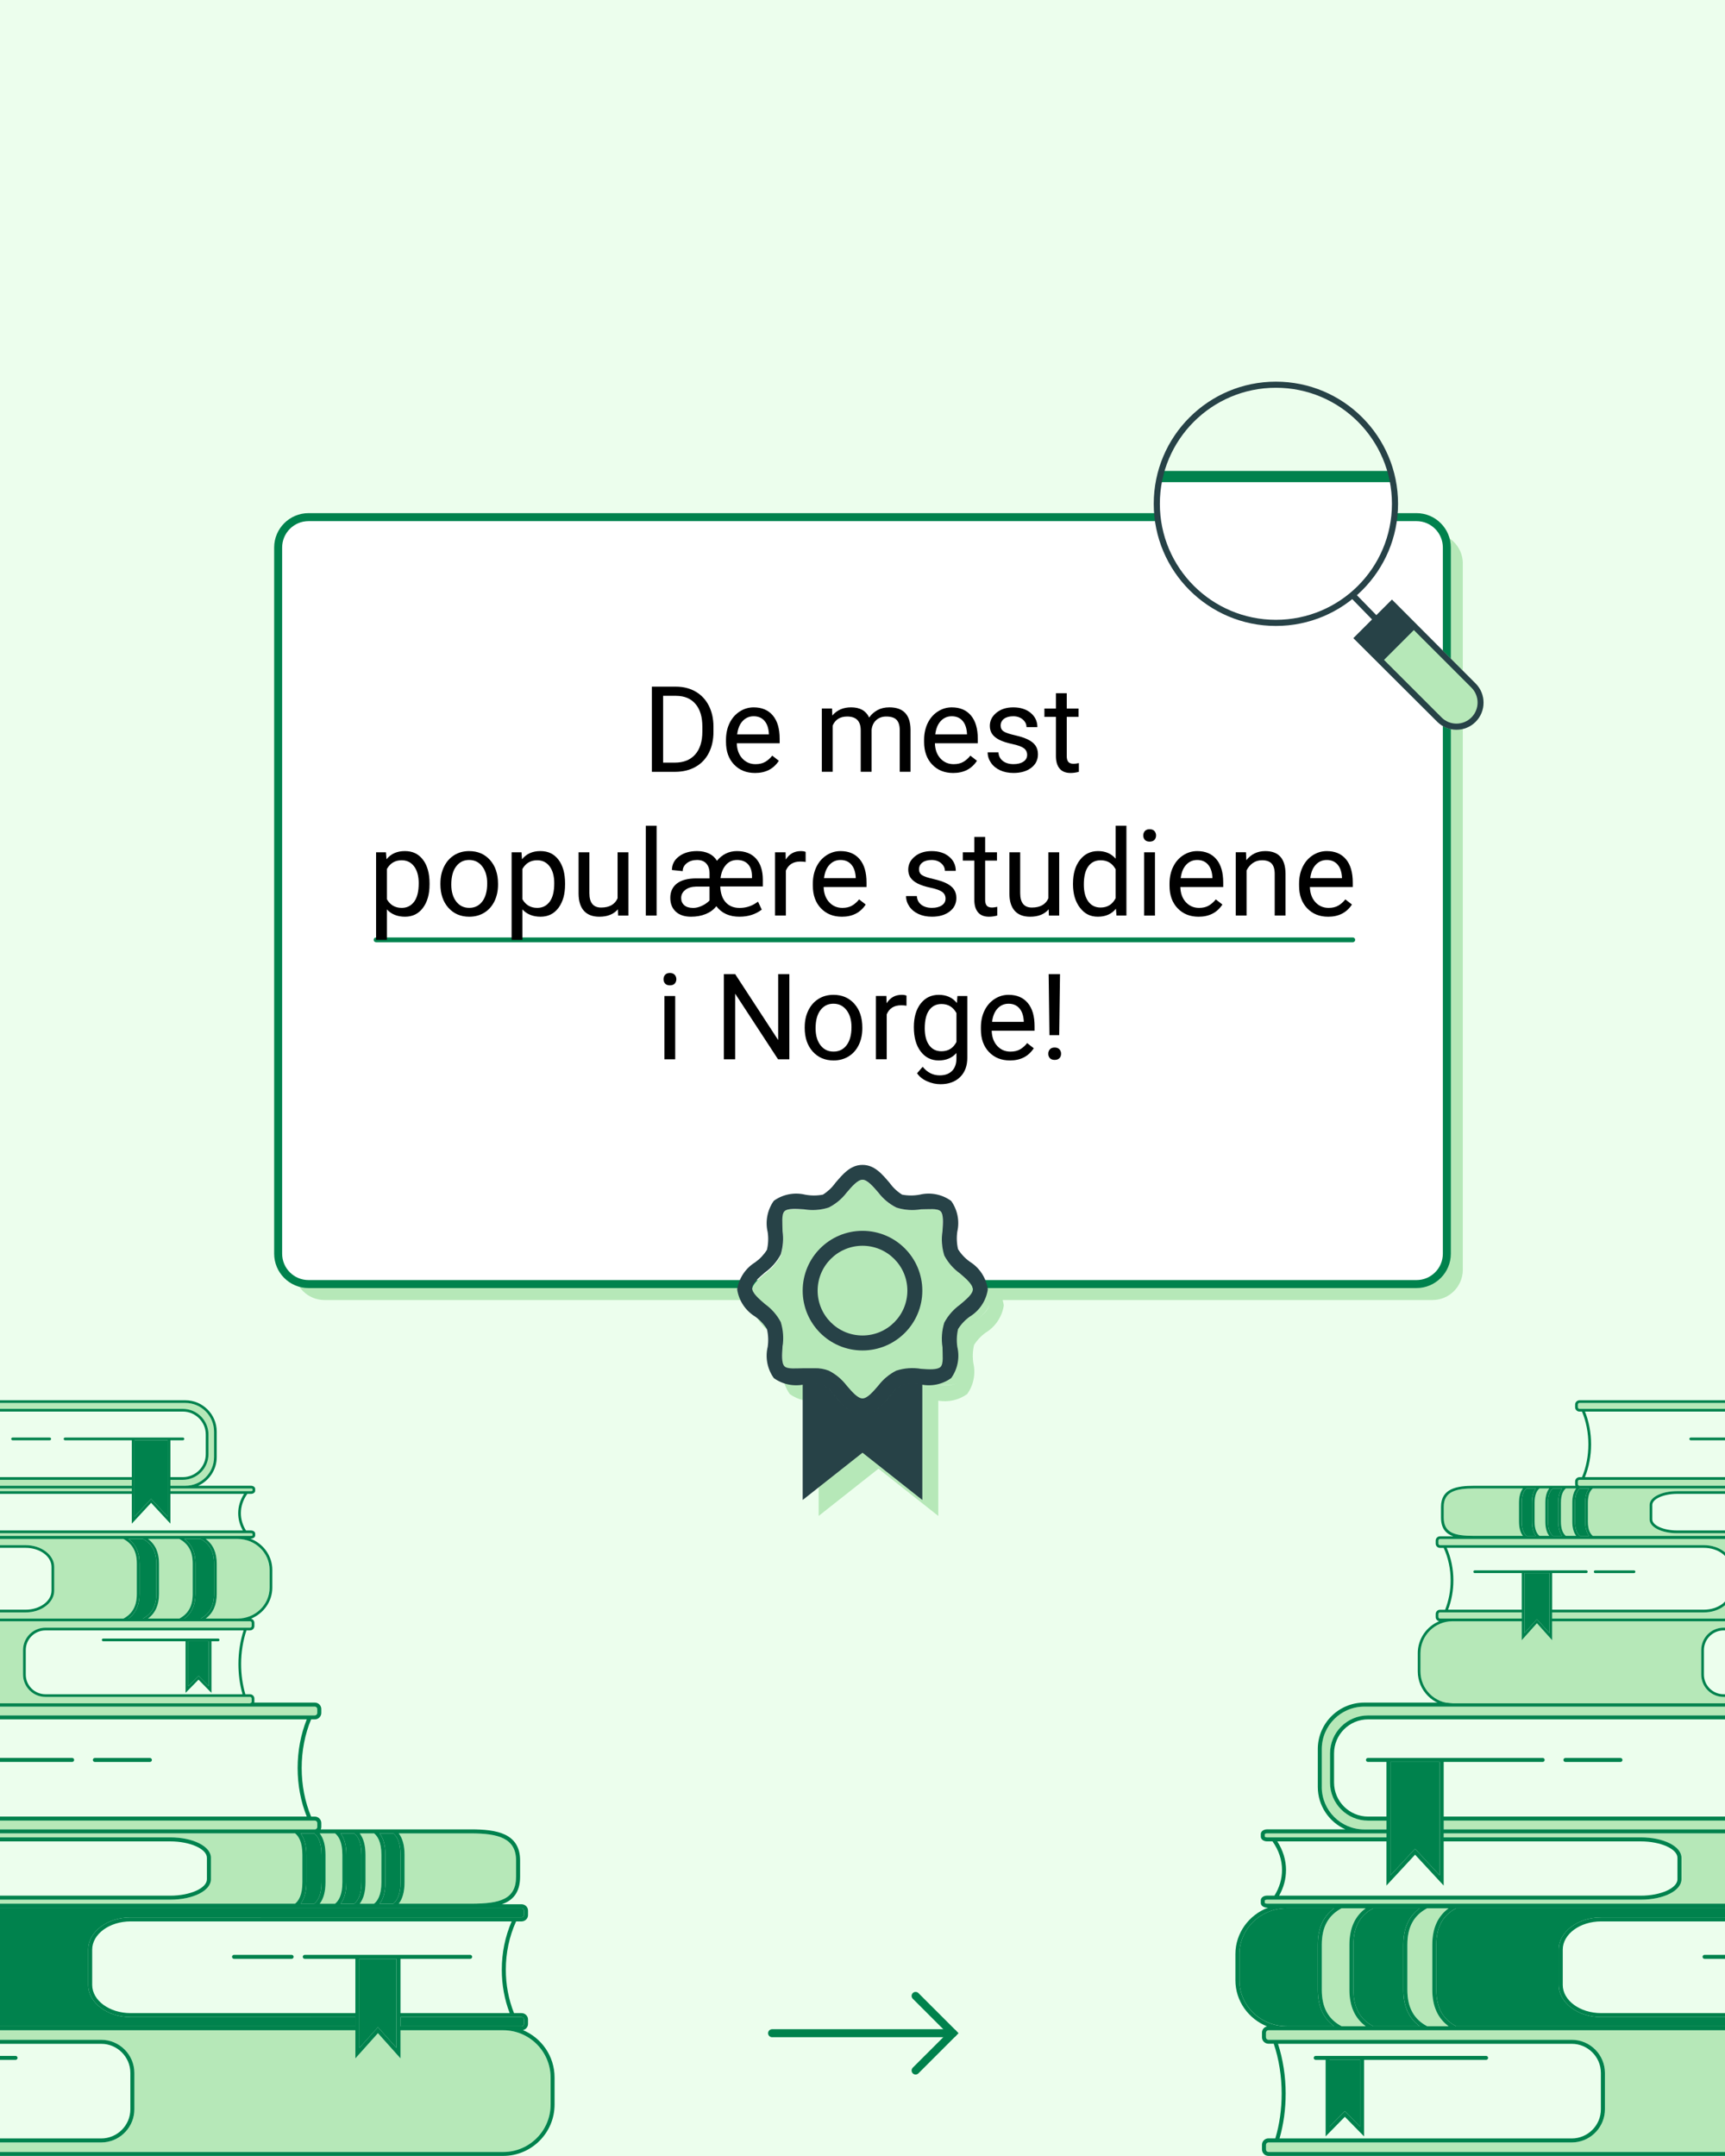 <?xml version="1.0" encoding="UTF-8"?>
<svg xmlns="http://www.w3.org/2000/svg" xmlns:xlink="http://www.w3.org/1999/xlink" viewBox="0 0 1080 1350">
  <defs>
    <style>
      .cls-1 {
        fill: #ecfeed;
      }

      .cls-2 {
        fill: #274247;
      }

      .cls-3 {
        fill: #fff;
      }

      .cls-4 {
        fill: #00824d;
      }

      .cls-5 {
        fill: #b6e8b8;
      }

      .cls-6 {
        clip-path: url(#clippath);
      }

      .cls-7 {
        fill: none;
        stroke: #00824d;
        stroke-linecap: round;
        stroke-miterlimit: 10;
        stroke-width: 5px;
      }
    </style>
    <clipPath id="clippath">
      <circle class="cls-1" cx="798.82" cy="315.45" r="74.92"/>
    </clipPath>
  </defs>
  <g id="Bakgrunn">
    <rect class="cls-1" x="0" y="0" width="1080" height="1350"/>
  </g>
  <g id="Elementer_bunn" data-name="Elementer bunn">
    <path class="cls-5" d="M896.84,333.81H203.16c-10.5,0-19.01,8.51-19.01,19.01v442.2c0,10.5,8.51,19.01,19.01,19.01h269.16c-.33,1.1-.6,2.22-.78,3.37,1.07,7.08,5.21,13.32,11.33,17.04,2.92,2.09,5.4,4.73,7.3,7.77.86,3.65,1.02,7.43.47,11.14-1.61,6.77-.21,13.91,3.84,19.57,5.24,3.75,11.76,5.22,18.07,4.14v72.16l37.45-29.59,37.45,29.59v-72.16c6.31,1.08,12.83-.39,18.07-4.14,4.05-5.66,5.45-12.8,3.84-19.57-.54-3.71-.38-7.49.47-11.14,1.9-3.04,4.38-5.68,7.3-7.77,6.11-3.72,10.26-9.96,11.33-17.04-.16-1.15-.4-2.27-.72-3.37h269.1c10.5,0,19.01-8.51,19.01-19.01v-442.2c0-10.5-8.51-19.01-19.01-19.01ZM482.21,814.03c-.72,1.02-1.19,2.01-1.28,2.95-.01-.11-.03-.22-.03-.33,0-.84.33-1.72.88-2.62h.43ZM499.91,853.26c.28-1.77.41-3.56.41-5.34.04,2-.09,4.01-.41,6,0,2.84-.26,5.95-.06,8.41-.38-2.55-.12-5.97.06-9.07ZM586.61,867.11c-5.17-.87-10.46-.48-15.45,1.12-4.4,2.23-8.25,5.43-11.23,9.36-3.37,3.93-6.93,8.05-9.92,8.05s-6.55-4.12-9.92-8.05c-2.99-3.93-6.83-7.13-11.23-9.36-2.81-1.07-5.8-1.58-8.8-1.5h0s0,0,0,0c3-.08,5.99.43,8.8,1.5,4.4,2.23,8.25,5.43,11.23,9.36,3.37,3.93,6.93,8.05,9.92,8.05s6.55-4.12,9.92-8.05c2.99-3.93,6.83-7.13,11.23-9.36,4.99-1.6,10.28-1.99,15.45-1.12,4.77,0,10.3.75,12.26-1.22,0,0,0,0,0,0,0,0,0,0,0,0-1.97,1.97-7.49,1.59-12.26,1.22ZM611.04,826.95c-4.1,2.94-7.46,6.78-9.83,11.23-.97,3.12-1.49,6.36-1.54,9.61.05-3.25.57-6.48,1.54-9.61,2.37-4.45,5.73-8.3,9.83-11.23,3.87-3.32,7.92-6.82,8.04-9.78,0,.05.01.09.01.14,0,3-4.12,6.27-8.05,9.64Z"/>
    <g>
      <rect class="cls-3" x="174.16" y="323.81" width="731.69" height="480.21" rx="19.01" ry="19.01"/>
      <path class="cls-4" d="M886.84,806.53H193.16c-11.86,0-21.51-9.65-21.51-21.51v-442.2c0-11.86,9.65-21.51,21.51-21.51h693.68c11.86,0,21.51,9.65,21.51,21.51v442.2c0,11.86-9.65,21.51-21.51,21.51ZM193.16,326.31c-9.1,0-16.51,7.4-16.51,16.51v442.2c0,9.1,7.4,16.51,16.51,16.51h693.68c9.1,0,16.51-7.4,16.51-16.51v-442.2c0-9.1-7.4-16.51-16.51-16.51H193.16Z"/>
    </g>
    <path class="cls-4" d="M846.97,590H235.46c-.83,0-1.5-.67-1.5-1.5s.67-1.5,1.5-1.5h611.51c.83,0,1.5.67,1.5,1.5s-.67,1.5-1.5,1.5Z"/>
    <g>
      <path d="M408.13,483.28v-53.32h15.05c4.64,0,8.74,1.03,12.3,3.08,3.56,2.05,6.32,4.97,8.26,8.75,1.94,3.79,2.92,8.13,2.95,13.04v3.41c0,5.03-.97,9.44-2.91,13.22-1.94,3.79-4.71,6.69-8.31,8.72-3.6,2.03-7.79,3.06-12.58,3.11h-14.76ZM415.16,435.71v41.82h7.4c5.42,0,9.64-1.69,12.65-5.06,3.01-3.37,4.52-8.17,4.52-14.41v-3.12c0-6.06-1.42-10.77-4.27-14.13-2.84-3.36-6.88-5.06-12.1-5.11h-8.2Z"/>
      <path d="M472.69,484.01c-5.37,0-9.74-1.76-13.11-5.29-3.37-3.53-5.05-8.25-5.05-14.15v-1.25c0-3.93.75-7.44,2.25-10.53,1.5-3.09,3.6-5.5,6.3-7.25,2.7-1.75,5.62-2.62,8.77-2.62,5.15,0,9.16,1.7,12.01,5.09,2.86,3.39,4.28,8.25,4.28,14.58v2.82h-26.84c.1,3.91,1.24,7.06,3.42,9.47,2.19,2.4,4.96,3.61,8.33,3.61,2.39,0,4.42-.49,6.08-1.46,1.66-.98,3.11-2.27,4.36-3.88l4.14,3.22c-3.32,5.1-8.3,7.65-14.94,7.65ZM471.85,448.49c-2.73,0-5.03,1-6.88,2.98-1.86,1.99-3,4.78-3.44,8.37h19.85v-.51c-.2-3.44-1.12-6.11-2.78-8-1.66-1.89-3.91-2.84-6.74-2.84Z"/>
      <path d="M520.92,443.65l.18,4.39c2.91-3.42,6.82-5.13,11.76-5.13,5.54,0,9.31,2.12,11.32,6.37,1.32-1.9,3.03-3.44,5.15-4.61s4.61-1.76,7.49-1.76c8.69,0,13.11,4.6,13.26,13.81v26.55h-6.77v-26.15c0-2.83-.65-4.95-1.94-6.35-1.29-1.4-3.47-2.11-6.52-2.11-2.51,0-4.6.75-6.26,2.25-1.66,1.5-2.62,3.52-2.89,6.06v26.29h-6.81v-25.96c0-5.76-2.82-8.64-8.46-8.64-4.44,0-7.48,1.89-9.12,5.68v28.93h-6.77v-39.62h6.41Z"/>
      <path d="M596.73,484.01c-5.37,0-9.74-1.76-13.11-5.29-3.37-3.53-5.05-8.25-5.05-14.15v-1.25c0-3.93.75-7.44,2.25-10.53,1.5-3.09,3.6-5.5,6.3-7.25,2.7-1.75,5.62-2.62,8.77-2.62,5.15,0,9.16,1.7,12.01,5.09,2.86,3.39,4.28,8.25,4.28,14.58v2.82h-26.84c.1,3.91,1.24,7.06,3.42,9.47,2.19,2.4,4.96,3.61,8.33,3.61,2.39,0,4.42-.49,6.08-1.46,1.66-.98,3.11-2.27,4.36-3.88l4.14,3.22c-3.32,5.1-8.3,7.65-14.94,7.65ZM595.88,448.49c-2.73,0-5.03,1-6.88,2.98-1.86,1.99-3,4.78-3.44,8.37h19.85v-.51c-.2-3.44-1.12-6.11-2.78-8-1.66-1.89-3.91-2.84-6.74-2.84Z"/>
      <path d="M643.09,472.77c0-1.83-.69-3.25-2.07-4.27-1.38-1.01-3.78-1.89-7.21-2.62-3.43-.73-6.15-1.61-8.17-2.64-2.01-1.03-3.5-2.25-4.47-3.66-.96-1.42-1.45-3.1-1.45-5.05,0-3.25,1.37-5.99,4.12-8.24,2.75-2.25,6.26-3.37,10.53-3.37,4.49,0,8.14,1.16,10.93,3.48,2.79,2.32,4.19,5.29,4.19,8.9h-6.81c0-1.86-.79-3.46-2.36-4.8-1.58-1.34-3.56-2.01-5.95-2.01s-4.39.54-5.79,1.61-2.09,2.48-2.09,4.21c0,1.64.65,2.87,1.94,3.7,1.29.83,3.63,1.62,7.01,2.38,3.38.76,6.12,1.66,8.22,2.71,2.1,1.05,3.66,2.31,4.67,3.79,1.01,1.48,1.52,3.28,1.52,5.4,0,3.54-1.42,6.38-4.25,8.51-2.83,2.14-6.51,3.2-11.02,3.2-3.17,0-5.98-.56-8.42-1.68-2.44-1.12-4.35-2.69-5.73-4.71-1.38-2.01-2.07-4.19-2.07-6.54h6.77c.12,2.27,1.03,4.07,2.73,5.4,1.7,1.33,3.94,2,6.72,2,2.56,0,4.62-.52,6.17-1.56,1.55-1.04,2.33-2.42,2.33-4.16Z"/>
      <path d="M667.88,434.06v9.59h7.4v5.24h-7.4v24.6c0,1.59.33,2.78.99,3.58.66.79,1.78,1.19,3.37,1.19.78,0,1.85-.15,3.22-.44v5.46c-1.78.49-3.52.73-5.2.73-3.03,0-5.31-.92-6.85-2.75s-2.31-4.43-2.31-7.8v-24.57h-7.21v-5.24h7.21v-9.59h6.77Z"/>
      <path d="M268.93,553.9c0,6.03-1.38,10.89-4.14,14.58-2.76,3.69-6.49,5.53-11.21,5.53s-8.59-1.53-11.35-4.58v19.08h-6.77v-54.86h6.19l.33,4.39c2.76-3.42,6.59-5.13,11.5-5.13s8.53,1.79,11.3,5.38c2.77,3.59,4.16,8.58,4.16,14.98v.62ZM262.16,553.13c0-4.47-.95-8-2.86-10.58-1.9-2.59-4.52-3.88-7.84-3.88-4.1,0-7.18,1.82-9.23,5.46v18.93c2.03,3.61,5.13,5.42,9.3,5.42,3.25,0,5.83-1.29,7.75-3.86,1.92-2.58,2.87-6.4,2.87-11.48Z"/>
      <path d="M275.74,553.1c0-3.88.76-7.37,2.29-10.47,1.53-3.1,3.65-5.49,6.37-7.18s5.83-2.53,9.32-2.53c5.4,0,9.76,1.87,13.09,5.6,3.33,3.74,5,8.7,5,14.91v.48c0,3.86-.74,7.32-2.22,10.38-1.48,3.06-3.59,5.45-6.33,7.16-2.75,1.71-5.9,2.56-9.47,2.56-5.37,0-9.72-1.87-13.06-5.6-3.33-3.74-5-8.68-5-14.83v-.48ZM282.55,553.9c0,4.39,1.02,7.92,3.06,10.58,2.04,2.66,4.77,3.99,8.18,3.99s6.18-1.35,8.2-4.05c2.03-2.7,3.04-6.48,3.04-11.33,0-4.34-1.03-7.87-3.09-10.56-2.06-2.7-4.8-4.05-8.22-4.05s-6.04,1.33-8.09,3.99c-2.05,2.66-3.08,6.47-3.08,11.43Z"/>
      <path d="M353.78,553.9c0,6.03-1.38,10.89-4.14,14.58-2.76,3.69-6.49,5.53-11.21,5.53s-8.59-1.53-11.35-4.58v19.08h-6.77v-54.86h6.19l.33,4.39c2.76-3.42,6.59-5.13,11.5-5.13s8.53,1.79,11.3,5.38c2.77,3.59,4.16,8.58,4.16,14.98v.62ZM347.01,553.13c0-4.47-.95-8-2.86-10.58-1.9-2.59-4.52-3.88-7.84-3.88-4.1,0-7.18,1.82-9.23,5.46v18.93c2.03,3.61,5.13,5.42,9.3,5.42,3.25,0,5.83-1.29,7.75-3.86,1.92-2.58,2.87-6.4,2.87-11.48Z"/>
      <path d="M386.85,569.36c-2.64,3.1-6.51,4.65-11.61,4.65-4.22,0-7.44-1.23-9.65-3.68-2.21-2.45-3.33-6.08-3.35-10.89v-25.78h6.77v25.6c0,6.01,2.44,9.01,7.32,9.01,5.18,0,8.62-1.93,10.33-5.79v-28.82h6.77v39.62h-6.45l-.15-3.92Z"/>
      <path d="M411.09,573.28h-6.77v-56.25h6.77v56.25Z"/>
      <path d="M463.02,574.01c-6.37,0-11.22-2.2-14.54-6.59-1.59,2.1-3.76,3.72-6.52,4.87-2.76,1.15-5.86,1.72-9.3,1.72-4.08,0-7.26-1.06-9.56-3.17-2.29-2.11-3.44-5.01-3.44-8.7s1.39-6.81,4.16-8.94,6.85-3.19,12.25-3.19h8.17v-3.11c0-2.61-.67-4.67-2.01-6.17-1.34-1.5-3.28-2.25-5.82-2.25s-4.7.67-6.41,2.01c-1.71,1.34-2.56,3-2.56,4.98l-6.74-.7c0-3.49,1.48-6.34,4.43-8.55,2.95-2.21,6.71-3.31,11.28-3.31,2.81,0,5.29.51,7.43,1.52,2.15,1.01,3.83,2.53,5.05,4.56,1.54-1.93,3.37-3.42,5.49-4.49,2.12-1.06,4.47-1.59,7.03-1.59,5.13,0,9.11,1.57,11.94,4.71,2.83,3.14,4.25,7.55,4.25,13.24v4.21h-26.66c.17,4.3,1.32,7.61,3.44,9.94,2.12,2.33,5,3.5,8.64,3.5s6.9-.93,9.85-2.78l1.72-1.14,2.34,4.98c-3.86,2.95-8.5,4.43-13.92,4.43ZM433.98,568.52c1.76,0,3.6-.45,5.53-1.36,1.93-.9,3.5-2.01,4.72-3.33v-8.68h-8.35c-2.86.05-5.14.75-6.85,2.09-1.71,1.34-2.56,3.03-2.56,5.05,0,1.88.65,3.39,1.94,4.52,1.29,1.14,3.15,1.7,5.57,1.7ZM461.41,538.49c-2.81,0-5.12,1.04-6.94,3.13-1.82,2.09-2.94,4.83-3.35,8.22h19.7v-1.14c0-3.22-.82-5.73-2.45-7.53-1.64-1.79-3.96-2.69-6.96-2.69Z"/>
      <path d="M504.4,539.73c-1.03-.17-2.14-.26-3.33-.26-4.44,0-7.46,1.89-9.05,5.68v28.12h-6.77v-39.62h6.59l.11,4.58c2.22-3.54,5.37-5.31,9.45-5.31,1.32,0,2.32.17,3,.51v6.3Z"/>
      <path d="M527.07,574.01c-5.37,0-9.74-1.76-13.11-5.29-3.37-3.53-5.05-8.25-5.05-14.15v-1.25c0-3.93.75-7.44,2.25-10.53,1.5-3.09,3.6-5.5,6.3-7.25,2.7-1.75,5.62-2.62,8.77-2.62,5.15,0,9.16,1.7,12.01,5.09,2.86,3.39,4.28,8.25,4.28,14.58v2.82h-26.84c.1,3.91,1.24,7.06,3.42,9.47,2.19,2.4,4.96,3.61,8.33,3.61,2.39,0,4.42-.49,6.08-1.46,1.66-.98,3.11-2.27,4.36-3.88l4.14,3.22c-3.32,5.1-8.3,7.65-14.94,7.65ZM526.23,538.49c-2.73,0-5.03,1-6.88,2.98-1.86,1.99-3,4.78-3.44,8.37h19.85v-.51c-.2-3.44-1.12-6.11-2.78-8-1.66-1.89-3.91-2.84-6.74-2.84Z"/>
      <path d="M592,562.77c0-1.83-.69-3.25-2.07-4.27-1.38-1.01-3.78-1.89-7.21-2.62-3.43-.73-6.15-1.61-8.17-2.64-2.01-1.03-3.5-2.25-4.47-3.66-.96-1.42-1.45-3.1-1.45-5.05,0-3.25,1.37-5.99,4.12-8.24,2.75-2.25,6.26-3.37,10.53-3.37,4.49,0,8.14,1.16,10.93,3.48,2.79,2.32,4.19,5.29,4.19,8.9h-6.81c0-1.86-.79-3.46-2.36-4.8-1.58-1.34-3.56-2.01-5.95-2.01s-4.39.54-5.79,1.61-2.09,2.48-2.09,4.21c0,1.64.65,2.87,1.94,3.7,1.29.83,3.63,1.62,7.01,2.38,3.38.76,6.12,1.66,8.22,2.71,2.1,1.05,3.66,2.31,4.67,3.79,1.01,1.48,1.52,3.28,1.52,5.4,0,3.54-1.42,6.38-4.25,8.51-2.83,2.14-6.51,3.2-11.02,3.2-3.17,0-5.98-.56-8.42-1.68-2.44-1.12-4.35-2.69-5.73-4.71-1.38-2.01-2.07-4.19-2.07-6.54h6.77c.12,2.27,1.03,4.07,2.73,5.4,1.7,1.33,3.94,2,6.72,2,2.56,0,4.62-.52,6.17-1.56,1.55-1.04,2.33-2.42,2.33-4.16Z"/>
      <path d="M616.79,524.06v9.59h7.4v5.24h-7.4v24.6c0,1.59.33,2.78.99,3.58.66.79,1.78,1.19,3.37,1.19.78,0,1.85-.15,3.22-.44v5.46c-1.78.49-3.52.73-5.2.73-3.03,0-5.31-.92-6.85-2.75s-2.31-4.43-2.31-7.8v-24.57h-7.21v-5.24h7.21v-9.59h6.77Z"/>
      <path d="M656.57,569.36c-2.64,3.1-6.51,4.65-11.61,4.65-4.22,0-7.44-1.23-9.65-3.68-2.21-2.45-3.33-6.08-3.35-10.89v-25.78h6.77v25.6c0,6.01,2.44,9.01,7.32,9.01,5.18,0,8.62-1.93,10.33-5.79v-28.82h6.77v39.62h-6.45l-.15-3.92Z"/>
      <path d="M671.8,553.13c0-6.08,1.44-10.97,4.32-14.67,2.88-3.7,6.65-5.55,11.32-5.55s8.31,1.59,11.02,4.76v-20.65h6.77v56.25h-6.23l-.33-4.25c-2.71,3.32-6.48,4.98-11.32,4.98s-8.33-1.88-11.22-5.64c-2.89-3.76-4.34-8.67-4.34-14.72v-.51ZM678.57,553.9c0,4.49.93,8.01,2.78,10.55,1.85,2.54,4.42,3.81,7.69,3.81,4.3,0,7.43-1.93,9.41-5.79v-18.2c-2.03-3.74-5.14-5.6-9.34-5.6-3.32,0-5.91,1.28-7.76,3.85-1.86,2.56-2.78,6.36-2.78,11.39Z"/>
      <path d="M715.78,523.14c0-1.1.34-2.03,1.01-2.78.67-.76,1.67-1.13,2.98-1.13s2.32.38,3,1.13c.68.76,1.03,1.68,1.03,2.78s-.34,2.01-1.03,2.75c-.68.73-1.68,1.1-3,1.1s-2.31-.37-2.98-1.1c-.67-.73-1.01-1.65-1.01-2.75ZM723.11,573.28h-6.77v-39.62h6.77v39.62Z"/>
      <path d="M750.39,574.01c-5.37,0-9.74-1.76-13.11-5.29-3.37-3.53-5.05-8.25-5.05-14.15v-1.25c0-3.93.75-7.44,2.25-10.53,1.5-3.09,3.6-5.5,6.3-7.25,2.7-1.75,5.62-2.62,8.77-2.62,5.15,0,9.16,1.7,12.01,5.09,2.86,3.39,4.28,8.25,4.28,14.58v2.82h-26.84c.1,3.91,1.24,7.06,3.42,9.47,2.19,2.4,4.96,3.61,8.33,3.61,2.39,0,4.42-.49,6.08-1.46,1.66-.98,3.11-2.27,4.36-3.88l4.14,3.22c-3.32,5.1-8.3,7.65-14.94,7.65ZM749.55,538.49c-2.73,0-5.03,1-6.88,2.98-1.86,1.99-3,4.78-3.44,8.37h19.85v-.51c-.2-3.44-1.12-6.11-2.78-8-1.66-1.89-3.91-2.84-6.74-2.84Z"/>
      <path d="M780.09,533.65l.22,4.98c3.03-3.81,6.98-5.71,11.87-5.71,8.37,0,12.6,4.72,12.67,14.17v26.18h-6.77v-26.22c-.02-2.86-.68-4.97-1.96-6.34-1.28-1.37-3.28-2.05-5.99-2.05-2.2,0-4.13.59-5.79,1.76s-2.95,2.71-3.88,4.61v28.24h-6.78v-39.62h6.41Z"/>
      <path d="M831.5,574.01c-5.37,0-9.74-1.76-13.11-5.29-3.37-3.53-5.05-8.25-5.05-14.15v-1.25c0-3.93.75-7.44,2.25-10.53,1.5-3.09,3.6-5.5,6.3-7.25,2.7-1.75,5.62-2.62,8.77-2.62,5.15,0,9.16,1.7,12.01,5.09,2.86,3.39,4.28,8.25,4.28,14.58v2.82h-26.84c.1,3.91,1.24,7.06,3.42,9.47,2.18,2.4,4.96,3.61,8.33,3.61,2.39,0,4.42-.49,6.08-1.46,1.66-.98,3.11-2.27,4.36-3.88l4.14,3.22c-3.32,5.1-8.3,7.65-14.94,7.65ZM830.66,538.49c-2.73,0-5.03,1-6.88,2.98-1.86,1.99-3,4.78-3.44,8.37h19.85v-.51c-.2-3.44-1.12-6.11-2.78-8-1.66-1.89-3.91-2.84-6.74-2.84Z"/>
      <path d="M415.42,613.14c0-1.1.34-2.03,1.01-2.78.67-.76,1.67-1.13,2.98-1.13s2.32.38,3,1.13c.68.76,1.03,1.68,1.03,2.78s-.34,2.01-1.03,2.75c-.68.73-1.68,1.1-3,1.1s-2.31-.37-2.98-1.1c-.67-.73-1.01-1.65-1.01-2.75ZM422.74,663.28h-6.77v-39.62h6.77v39.62Z"/>
      <path d="M494.19,663.28h-7.07l-26.84-41.09v41.09h-7.07v-53.32h7.07l26.92,41.27v-41.27h6.99v53.32Z"/>
      <path d="M503.82,643.1c0-3.88.76-7.37,2.29-10.47,1.53-3.1,3.65-5.49,6.37-7.18s5.83-2.53,9.32-2.53c5.4,0,9.76,1.87,13.09,5.6,3.33,3.74,5,8.7,5,14.91v.48c0,3.86-.74,7.32-2.22,10.38-1.48,3.06-3.59,5.45-6.33,7.16-2.75,1.71-5.9,2.56-9.47,2.56-5.37,0-9.72-1.87-13.06-5.6-3.33-3.74-5-8.68-5-14.83v-.48ZM510.63,643.9c0,4.39,1.02,7.92,3.06,10.58,2.04,2.66,4.77,3.99,8.18,3.99s6.18-1.35,8.2-4.05c2.03-2.7,3.04-6.48,3.04-11.33,0-4.34-1.03-7.87-3.09-10.56-2.06-2.7-4.8-4.05-8.22-4.05s-6.04,1.33-8.09,3.99c-2.05,2.66-3.08,6.47-3.08,11.43Z"/>
      <path d="M567.54,629.73c-1.03-.17-2.14-.26-3.33-.26-4.44,0-7.46,1.89-9.05,5.68v28.12h-6.77v-39.62h6.59l.11,4.58c2.22-3.54,5.37-5.31,9.45-5.31,1.32,0,2.32.17,3,.51v6.3Z"/>
      <path d="M572.15,643.13c0-6.18,1.43-11.09,4.28-14.74,2.86-3.65,6.64-5.47,11.35-5.47s8.61,1.71,11.32,5.13l.33-4.39h6.19v38.67c0,5.13-1.52,9.17-4.56,12.12-3.04,2.95-7.12,4.43-12.25,4.43-2.86,0-5.65-.61-8.39-1.83-2.73-1.22-4.82-2.89-6.26-5.02l3.52-4.06c2.91,3.59,6.46,5.38,10.66,5.38,3.3,0,5.87-.93,7.71-2.78,1.84-1.86,2.76-4.47,2.76-7.84v-3.41c-2.71,3.12-6.41,4.69-11.1,4.69s-8.39-1.87-11.26-5.6-4.3-8.83-4.3-15.27ZM578.97,643.9c0,4.47.92,7.98,2.75,10.53,1.83,2.55,4.39,3.83,7.69,3.83,4.27,0,7.41-1.94,9.41-5.82v-18.09c-2.08-3.78-5.19-5.68-9.34-5.68-3.3,0-5.87,1.28-7.73,3.85-1.86,2.56-2.78,6.36-2.78,11.39Z"/>
      <path d="M632.29,664.01c-5.37,0-9.74-1.76-13.11-5.29-3.37-3.53-5.05-8.25-5.05-14.15v-1.25c0-3.93.75-7.44,2.25-10.53,1.5-3.09,3.6-5.5,6.3-7.25,2.7-1.75,5.62-2.62,8.77-2.62,5.15,0,9.16,1.7,12.01,5.09,2.86,3.39,4.28,8.25,4.28,14.58v2.82h-26.84c.1,3.91,1.24,7.06,3.42,9.47,2.19,2.4,4.96,3.61,8.33,3.61,2.39,0,4.42-.49,6.08-1.46,1.66-.98,3.11-2.27,4.36-3.88l4.14,3.22c-3.32,5.1-8.3,7.65-14.94,7.65ZM631.44,628.49c-2.73,0-5.03,1-6.88,2.98-1.86,1.99-3,4.78-3.44,8.37h19.85v-.51c-.2-3.44-1.12-6.11-2.78-8-1.66-1.89-3.91-2.84-6.74-2.84Z"/>
      <path d="M656.31,659.83c0-1.11.34-2.04,1.01-2.79s1.67-1.13,2.98-1.13,2.32.38,3,1.13c.68.75,1.03,1.68,1.03,2.79s-.34,2.03-1.03,2.75c-.68.73-1.68,1.09-3,1.09s-2.31-.36-2.98-1.09c-.67-.73-1.01-1.64-1.01-2.75ZM663.16,648.16h-6.12l-.48-38.21h7.1l-.51,38.21Z"/>
    </g>
  </g>
  <g id="Tekst">
    <g>
      <line class="cls-7" x1="483.39" y1="1273.11" x2="596.61" y2="1273.11"/>
      <polyline class="cls-7" points="573.24 1249.75 596.61 1273.11 573.24 1296.48"/>
    </g>
  </g>
  <g id="Elementer_topp" data-name="Elementer topp">
    <g>
      <path class="cls-4" d="M196.77,1192.01c2.04-1.75,4.54-5.09,4.54-13.45v-7.13s0-2.86,0-2.86v-7.13c0-8.35-2.49-11.7-4.53-13.45h-8.57c2.43,3.14,3.62,7.57,3.62,13.45v9.99s0,7.13,0,7.13c0,5.87-1.19,10.31-3.62,13.45h8.56Z"/>
      <path class="cls-5" d="M203.81,1161.44v9.99s0,7.13,0,7.13c0,5.87-1.19,10.31-3.62,13.45h9.63c2.04-1.75,4.54-5.09,4.54-13.45v-7.13s0-2.86,0-2.86v-7.13c0-8.35-2.49-11.7-4.53-13.45h-9.63c2.43,3.14,3.62,7.57,3.62,13.45Z"/>
      <path class="cls-4" d="M241.29,1161.44v17.12c0,5.87-1.19,10.31-3.62,13.45h8.56c2.04-1.75,4.54-5.09,4.54-13.45v-7.13s0-2.86,0-2.86v-7.13c0-8.35-2.49-11.7-4.53-13.45h-8.57c2.43,3.14,3.62,7.57,3.62,13.45Z"/>
      <path class="cls-4" d="M216.86,1161.44v9.99s0,7.13,0,7.13c0,5.87-1.19,10.31-3.62,13.45h8.56c2.04-1.75,4.54-5.09,4.54-13.45v-17.12c0-8.35-2.49-11.7-4.53-13.45h-8.57c2.43,3.14,3.62,7.57,3.62,13.45Z"/>
      <path class="cls-5" d="M228.85,1161.44v7.13s0,2.86,0,2.86v7.13c0,5.87-1.19,10.31-3.62,13.45h9.02c2.04-1.75,4.54-5.09,4.54-13.45v-17.12c0-8.35-2.49-11.7-4.53-13.45h-9.03c2.43,3.14,3.62,7.57,3.62,13.45Z"/>
      <path class="cls-4" d="M248.23,1260.53v-33.98s-23.22,0-23.22,0v33.98s0,2.51,0,2.51v5.72s0,2.51,0,2.51v11.04s4.09-4.57,4.09-4.57c2.2-2.45,4.39-4.91,6.59-7.36l.93-1.05,11.61,12.98v-11.04s0-2.51,0-2.51v-5.72s0-2.51,0-2.51Z"/>
      <path class="cls-5" d="M253.28,1161.44v17.12c0,5.87-1.19,10.31-3.62,13.45h45.17c18.34,0,28.28-2.71,28.28-17v-10.02c0-14.11-11.31-17-28.28-17h-45.17c2.43,3.14,3.62,7.57,3.62,13.45Z"/>
      <path class="cls-1" d="M57.72,1220.8v22.05c0,9.75,10.79,17.68,24.04,17.68h140.73v-33.98s-31.69,0-31.69,0c-.69,0-1.25-.56-1.25-1.25s.56-1.25,1.25-1.25h31.69s0,0,0,0h28.24s43.64,0,43.64,0c.69,0,1.25.56,1.25,1.25s-.56,1.25-1.25,1.25h-43.64v33.98s68.36,0,68.36,0c-3.27-8.58-4.93-17.71-4.93-27.16,0-10.63,2.08-20.8,6.18-30.26H81.76c-13.26,0-24.04,7.94-24.04,17.69ZM146.52,1224.05h36.06c.69,0,1.25.56,1.25,1.25s-.56,1.25-1.25,1.25h-36.06c-.69,0-1.25-.56-1.25-1.25,0-.69.56-1.25,1.25-1.25Z"/>
      <path class="cls-4" d="M-21.44,1217.76v11.71s0,4.69,0,4.69v11.71c0,11.06,3.94,18.34,12.39,22.89h231.54v-5.72H81.76c-14.64,0-26.55-9.06-26.55-20.19v-22.05c0-11.14,11.91-20.2,26.55-20.2h244.76c.85,0,1.55-.66,1.55-1.46v-2.8c0-.81-.69-1.46-1.55-1.46H-9.04c-8.45,4.55-12.39,11.83-12.39,22.89Z"/>
      <path class="cls-4" d="M250.73,1268.76h75.79c.85,0,1.55-.66,1.55-1.46v-2.8c0-.81-.69-1.46-1.55-1.46h-75.79v5.72Z"/>
      <path class="cls-5" d="M-16.81,1145.49h213.9c.17,0,.32-.03.48-.08.63-.21,1.05-.79,1.05-1.46v-2.42c0-.85-.69-1.54-1.54-1.54H-16.81s0,5.5,0,5.5Z"/>
      <path class="cls-1" d="M81.62,1320.74v-22.72c0-10.07-8.2-18.27-18.27-18.27H-120.55c3.15,9.66,4.81,20.41,4.81,31.23,0,9.76-1.29,19.18-3.83,28.03H63.35c10.07,0,18.27-8.19,18.27-18.27ZM9.74,1289.83h-76.41v47.9l-12.03-12.27-12.03,12.27v-47.9h-6.21c-.69,0-1.25-.56-1.25-1.25s.56-1.25,1.25-1.25H9.74c.69,0,1.25.56,1.25,1.25,0,.69-.56,1.25-1.25,1.25Z"/>
      <path class="cls-5" d="M189.32,1178.56v-17.12c0-8.35-2.49-11.7-4.53-13.45H-16.81s0,2.51,0,2.51h123.43c14.26,0,25.44,5.62,25.44,12.79v13.43c0,7.17-11.17,12.79-25.44,12.79H-127.38c-.85,0-1.37.34-1.44.48v1.63c.07.07.59.4,1.44.4H184.78c2.04-1.75,4.54-5.09,4.54-13.45Z"/>
      <path class="cls-5" d="M315.08,1271.27h-64.34v17.61s-14.12-15.79-14.12-15.79c-1.88,2.11-3.77,4.21-5.66,6.32l-8.47,9.46v-17.61s-337.57,0-337.57,0h-11.45c-.85,0-1.55.69-1.55,1.55v2.88c0,.85.69,1.55,1.55,1.55H63.35c11.46,0,20.78,9.32,20.78,20.77v22.72c0,10.74-8.19,19.6-18.65,20.67-.7.07-1.41.11-2.12.11H-122.95s-3.58,0-3.58,0c-.85,0-1.55.69-1.55,1.55v2.88c0,.85.69,1.55,1.55,1.55h441.6c16.34,0,29.63-13.29,29.63-29.63v-16.96c0-16.34-13.29-29.63-29.63-29.63Z"/>
      <path class="cls-1" d="M-85.45,1097.94v18.24c0,11.75,9.56,21.31,21.32,21.31h11.49v-34.21h-11.58c-.69,0-1.25-.56-1.25-1.25s.56-1.25,1.25-1.25h11.58s35.84,0,35.84,0h0s61.97,0,61.97,0c.69,0,1.25.56,1.25,1.25,0,.69-.56,1.25-1.25,1.25H-16.81v34.21h208.86s0-.02,0-.02c-.43-1.08-.84-2.18-1.23-3.29-.04-.11-.08-.21-.11-.32-.37-1.07-.71-2.15-1.03-3.24-.05-.15-.09-.31-.14-.46-.31-1.07-.59-2.15-.85-3.24-.04-.18-.09-.36-.13-.54-.25-1.08-.48-2.18-.7-3.28-.04-.19-.07-.38-.11-.56-.2-1.11-.39-2.22-.55-3.35-.03-.18-.05-.36-.07-.54-.15-1.14-.29-2.29-.4-3.45-.01-.15-.03-.3-.04-.45-.11-1.19-.19-2.39-.25-3.59,0-.1,0-.19-.01-.29-.05-1.26-.09-2.52-.09-3.79s.03-2.53.09-3.79c0-.1,0-.19.01-.29.06-1.2.14-2.4.25-3.59.01-.15.02-.3.04-.45.11-1.16.24-2.31.4-3.45.02-.18.05-.36.07-.54.16-1.12.34-2.24.55-3.35.03-.19.07-.38.11-.56.21-1.1.44-2.2.7-3.28.04-.18.09-.36.13-.54.26-1.09.55-2.17.85-3.24.04-.16.09-.31.14-.47.32-1.09.66-2.17,1.02-3.24.04-.11.08-.22.12-.33.39-1.11.79-2.21,1.23-3.29,0,0,0-.02,0-.02H-64.13c-11.75,0-21.32,9.56-21.32,21.32ZM59.39,1100.76h34.47c.69,0,1.25.56,1.25,1.25s-.56,1.25-1.25,1.25h-34.47c-.69,0-1.25-.56-1.25-1.25s.56-1.25,1.25-1.25Z"/>
      <path class="cls-1" d="M129.56,1176.72v-13.43c0-5.57-10.5-10.28-22.93-10.28H-16.81s0,27.65,0,27.65l-2.17-2.34c-2.78-3-5.56-6-8.33-8.99-2.47-2.67-4.94-5.33-7.41-8-5.24,5.66-10.49,11.33-15.75,16.99l-2.17,2.34v-27.65h-68.33c3.57,5.59,5.45,11.74,5.45,17.93,0,5.58-1.45,10.98-4.31,16.05H106.63c12.43,0,22.93-4.71,22.93-10.28Z"/>
      <path class="cls-5" d="M-52.64,1139.99h-11.49c-13.14,0-23.83-10.68-23.83-23.82v-18.24c0-13.14,10.69-23.83,23.83-23.83H197.1c.85,0,1.54-.69,1.54-1.54v-2.42c0-.66-.42-1.25-1.05-1.46-.16-.05-.32-.08-.48-.08H-66.56c-14.65,0-26.57,11.92-26.57,26.57v23.73c0,14.65,11.92,26.57,26.57,26.57h13.92v-5.5Z"/>
      <path class="cls-4" d="M327.32,1271.19c1.86-.36,3.26-1.97,3.26-3.89v-2.8c0-2.19-1.82-3.97-4.05-3.97h-4.72c-3.39-8.55-5.12-17.68-5.12-27.16,0-10.66,2.17-20.84,6.43-30.26h3.42c2.24,0,4.05-1.78,4.05-3.97v-2.8c0-2.19-1.82-3.97-4.05-3.97h-12.35c6.87-2.36,11.44-7.27,11.44-17.36v-10.02c0-17.14-14.8-19.51-30.79-19.51h-94c.2-.48.32-1,.32-1.54v-2.42c0-2.23-1.82-4.04-4.05-4.04h-2.32c-3.86-9.2-5.91-19.7-5.91-30.43,0-10.74,2.04-21.24,5.91-30.44h2.32c2.23,0,4.05-1.81,4.05-4.04v-2.42c0-1.75-1.11-3.29-2.77-3.84-.41-.14-.84-.21-1.28-.21H-66.56c-16.03,0-29.07,13.04-29.07,29.07v23.73c0,11.84,7.11,22.04,17.28,26.57h-49.03c-2.21,0-3.94,1.28-3.94,2.91v1.7c0,1.63,1.73,2.91,3.94,2.91h3.39c3.95,5.6,5.96,11.63,5.96,17.93,0,5.6-1.6,10.99-4.73,16.05h-4.62c-2.21,0-3.94,1.28-3.94,2.91v1.7c0,1.63,1.73,2.91,3.94,2.91h.62c-11.96,4.55-20.45,15.86-20.45,29.07v16.45c0,12.97,8.18,24.11,19.79,28.82-1.8.41-3.16,2.02-3.16,3.94v2.88c0,2.24,1.82,4.05,4.05,4.05h3.32c3.24,9.61,4.96,20.38,4.96,31.23s-1.34,19.2-3.95,28.03h-4.33c-2.23,0-4.05,1.82-4.05,4.05v2.88c0,2.23,1.82,4.05,4.05,4.05h441.6c17.72,0,32.14-14.42,32.14-32.14v-16.96c0-13.39-8.23-24.89-19.9-29.71ZM326.52,1263.04c.85,0,1.55.66,1.55,1.46v2.8c0,.81-.69,1.46-1.55,1.46h-75.79v-5.72s72.08,0,72.08,0h3.71ZM248.23,1271.27v11.04s-11.61-12.98-11.61-12.98l-.93,1.05c-2.2,2.46-4.39,4.91-6.59,7.36l-4.09,4.57v-11.04s0-2.51,0-2.51v-5.72s0-2.51,0-2.51v-33.98h23.22v33.98s0,2.51,0,2.51v5.72s0,2.51,0,2.51ZM314.17,1233.37c0,9.45,1.66,18.58,4.93,27.16h-68.36v-33.98h43.64c.69,0,1.25-.56,1.25-1.25s-.56-1.25-1.25-1.25h-43.64s-28.24,0-28.24,0h0s-31.69,0-31.69,0c-.69,0-1.25.56-1.25,1.25s.56,1.25,1.25,1.25h31.69v33.98H81.76c-13.26,0-24.04-7.93-24.04-17.68v-22.05c0-9.75,10.79-17.69,24.04-17.69h238.59c-4.1,9.46-6.18,19.63-6.18,30.26ZM328.07,1196.34v2.8c0,.81-.69,1.46-1.55,1.46H81.76c-14.64,0-26.55,9.06-26.55,20.2v22.05c0,11.13,11.91,20.19,26.55,20.19h140.73v5.72s-231.54,0-231.54,0c-8.45-4.55-12.39-11.83-12.39-22.89v-28.11c0-11.06,3.94-18.34,12.39-22.89h335.57c.85,0,1.55.66,1.55,1.46ZM-27.16,1268.76c-8.45-4.55-12.39-11.83-12.39-22.89v-28.11c0-11.06,3.94-18.34,12.39-22.89h13.44c-6.86,5.06-10.22,12.59-10.22,22.89v16.4s0,11.71,0,11.71c0,10.3,3.36,17.82,10.22,22.89h-13.44ZM-60.94,1268.76c-8.45-4.55-12.39-11.83-12.39-22.89v-16.4s0-11.71,0-11.71c0-11.06,3.94-18.34,12.39-22.89h29.1c-6.86,5.06-10.22,12.59-10.22,22.89v16.4s0,11.71,0,11.71c0,10.3,3.36,17.82,10.22,22.89h-29.1ZM-80.74,1268.76c-8.45-4.55-12.39-11.83-12.39-22.89v-28.11c0-11.06,3.94-18.34,12.39-22.89h15.12c-6.86,5.06-10.22,12.59-10.22,22.89v11.71s0,4.69,0,4.69v11.71c0,10.3,3.36,17.82,10.22,22.89h-15.12ZM191.83,1178.56v-7.13s0-2.86,0-2.86v-7.13c0-5.87-1.19-10.3-3.62-13.45h8.57c2.04,1.75,4.53,5.09,4.53,13.45v9.99s0,7.13,0,7.13c0,8.36-2.5,11.7-4.54,13.45h-8.56c2.43-3.14,3.62-7.58,3.62-13.45ZM209.82,1148c2.04,1.75,4.53,5.09,4.53,13.45v7.13s0,2.86,0,2.86v7.13c0,8.36-2.5,11.7-4.54,13.45h-9.63c2.43-3.14,3.62-7.58,3.62-13.45v-7.13s0-2.86,0-2.86v-7.13c0-5.87-1.19-10.3-3.62-13.45h9.63ZM221.81,1148c2.04,1.75,4.53,5.09,4.53,13.45v17.12c0,8.36-2.5,11.7-4.54,13.45h-8.56c2.43-3.14,3.62-7.58,3.62-13.45v-7.13s0-2.86,0-2.86v-7.13c0-5.87-1.19-10.3-3.62-13.45h8.57ZM234.25,1148c2.04,1.75,4.53,5.09,4.53,13.45v17.12c0,8.36-2.5,11.7-4.54,13.45h-9.02c2.43-3.14,3.62-7.58,3.62-13.45v-7.13s0-2.86,0-2.86v-7.13c0-5.87-1.19-10.3-3.62-13.45h9.03ZM246.24,1148c2.04,1.75,4.53,5.09,4.53,13.45v9.99s0,7.13,0,7.13c0,8.36-2.5,11.7-4.54,13.45h-8.56c2.43-3.14,3.62-7.58,3.62-13.45v-17.12c0-5.87-1.19-10.3-3.62-13.45h8.57ZM323.11,1164.99v10.02c0,14.29-9.94,17-28.28,17h-45.17c2.43-3.14,3.62-7.58,3.62-13.45v-17.12c0-5.87-1.19-10.3-3.62-13.45h45.17c16.97,0,28.28,2.89,28.28,17ZM197.1,1139.99c.85,0,1.54.69,1.54,1.54v2.42c0,.66-.42,1.25-1.05,1.46-.16.05-.32.08-.48.08H-16.81v-5.5h212.66s1.25,0,1.25,0ZM-19.31,1148v2.51s0,2.51,0,2.51v21.26c-2.05-2.22-4.11-4.43-6.16-6.65-2.78-3-5.55-6-8.33-8.99l-.92-.99-.92.99c-4.83,5.21-9.66,10.43-14.49,15.64v-21.26s0-2.51,0-2.51v-5.01s0-5.5,0-5.5v-36.72h30.82v34.21s0,2.51,0,2.51v5.5s0,2.51,0,2.51ZM192.05,1076.64c-.43,1.08-.84,2.18-1.23,3.29-.04.11-.08.22-.12.33-.37,1.07-.7,2.15-1.02,3.24-.05.16-.09.31-.14.47-.31,1.07-.59,2.15-.85,3.24-.04.18-.09.36-.13.54-.25,1.08-.49,2.18-.7,3.28-.04.19-.07.38-.11.56-.2,1.11-.39,2.23-.55,3.35-.03.18-.05.36-.07.54-.15,1.14-.29,2.29-.4,3.45-.01.15-.03.3-.04.45-.11,1.19-.19,2.39-.25,3.59,0,.1,0,.19-.01.29-.05,1.26-.09,2.52-.09,3.79s.03,2.53.09,3.79c0,.1,0,.19.01.29.06,1.2.14,2.4.25,3.59.01.15.02.3.04.45.11,1.16.24,2.3.4,3.45.02.18.05.36.07.54.16,1.12.34,2.24.55,3.35.03.19.07.38.11.56.21,1.1.44,2.2.7,3.28.04.18.09.36.13.54.26,1.09.55,2.17.85,3.24.04.15.09.31.14.46.32,1.09.66,2.18,1.03,3.24.04.11.08.21.11.32.39,1.11.79,2.21,1.23,3.29,0,0,0,.02,0,.02H-16.81v-34.21h61.97c.69,0,1.25-.56,1.25-1.25s-.56-1.25-1.25-1.25H-16.81s-35.84,0-35.84,0h0s-11.58,0-11.58,0c-.69,0-1.25.56-1.25,1.25s.56,1.25,1.25,1.25h11.58v34.21h-11.49c-11.75,0-21.32-9.56-21.32-21.31v-18.24c0-11.76,9.56-21.32,21.32-21.32H192.06s0,.02,0,.02ZM-93.13,1118.92v-23.73c0-14.65,11.92-26.57,26.57-26.57H197.1c.17,0,.32.03.48.08.63.21,1.05.79,1.05,1.46v2.42c0,.85-.69,1.54-1.54,1.54H-64.13c-13.14,0-23.83,10.69-23.83,23.83v18.24c0,13.13,10.69,23.82,23.83,23.82h11.49v5.5h-13.92c-14.65,0-26.57-11.92-26.57-26.57ZM-127.38,1150.5c-.81,0-1.32-.3-1.43-.45v-1.58c.06-.14.58-.48,1.43-.48H-52.64v2.51h-73.18s-1.57,0-1.57,0ZM-115.53,1170.94c0-6.19-1.88-12.35-5.45-17.93H-52.64v27.65l2.17-2.34c5.25-5.66,10.5-11.33,15.75-16.99,2.47,2.67,4.94,5.33,7.41,8,2.78,3,5.55,6,8.33,8.99l2.17,2.34v-27.65h123.43c12.43,0,22.93,4.71,22.93,10.28v13.43c0,5.57-10.5,10.28-22.93,10.28H-119.83c2.86-5.08,4.31-10.47,4.31-16.05ZM-128.81,1191.61v-1.63c.06-.14.58-.48,1.43-.48H106.63c14.26,0,25.44-5.62,25.44-12.79v-13.43c0-7.17-11.17-12.79-25.44-12.79H-16.81v-2.51h201.59c2.04,1.75,4.53,5.09,4.53,13.45v17.12c0,8.36-2.5,11.7-4.54,13.45H-127.38c-.85,0-1.37-.34-1.43-.4ZM-144.71,1240.05v-16.45c0-15.83,13.29-28.71,29.63-28.71h29.66c-6.86,5.06-10.22,12.59-10.22,22.89v11.71s0,4.69,0,4.69v11.71c0,10.3,3.36,17.82,10.22,22.89h-29.66c-16.34,0-29.63-12.88-29.63-28.71ZM-115.74,1310.98c0-10.82-1.66-21.57-4.81-31.23H63.35c10.07,0,18.27,8.19,18.27,18.27v22.72c0,10.07-8.2,18.27-18.27,18.27H-119.57c2.54-8.85,3.83-18.27,3.83-28.03ZM344.71,1317.86c0,16.34-13.29,29.63-29.63,29.63H-126.52c-.85,0-1.55-.69-1.55-1.55v-2.88c0-.85.69-1.55,1.55-1.55H63.35c.72,0,1.42-.04,2.12-.11,10.46-1.07,18.65-9.93,18.65-20.67v-22.72c0-11.45-9.32-20.77-20.78-20.77H-126.52c-.85,0-1.55-.69-1.55-1.55v-2.88c0-.85.69-1.55,1.55-1.55H222.5v17.61s8.47-9.46,8.47-9.46c1.89-2.11,3.77-4.21,5.66-6.32l14.12,15.79v-17.61h64.34c16.34,0,29.63,13.29,29.63,29.63v16.96Z"/>
      <path class="cls-4" d="M9.74,1287.32h-76.41s-24.06,0-24.06,0h-6.21c-.69,0-1.25.56-1.25,1.25s.56,1.25,1.25,1.25h6.21v47.9l12.03-12.27,12.03,12.27v-47.9H9.74c.69,0,1.25-.56,1.25-1.25,0-.69-.56-1.25-1.25-1.25ZM-69.18,1331.6l-9.52-9.71-9.52,9.71v-41.77h19.04v41.77Z"/>
      <path class="cls-4" d="M146.52,1226.55h36.06c.69,0,1.25-.56,1.25-1.25s-.56-1.25-1.25-1.25h-36.06c-.69,0-1.25.56-1.25,1.25,0,.69.56,1.25,1.25,1.25Z"/>
      <path class="cls-4" d="M59.39,1103.27h34.47c.69,0,1.25-.56,1.25-1.25s-.56-1.25-1.25-1.25h-34.47c-.69,0-1.25.56-1.25,1.25,0,.69.56,1.25,1.25,1.25Z"/>
    </g>
    <g>
      <path class="cls-4" d="M122.35,998.04v-7.9s0-3.17,0-3.17v-7.9c0-6.95-2.27-12.02-6.9-15.44h10.2c5.7,3.07,8.36,7.98,8.36,15.44v7.9s0,3.17,0,3.17v7.9c0,7.46-2.66,12.37-8.36,15.44h-10.2c4.63-3.42,6.9-8.49,6.9-15.44Z"/>
      <path class="cls-5" d="M99.56,998.04v-7.9s0-3.17,0-3.17v-7.9c0-6.95-2.27-12.02-6.9-15.44h19.63c5.7,3.07,8.36,7.98,8.36,15.44v7.9s0,3.17,0,3.17v7.9c0,7.46-2.66,12.37-8.36,15.44h-19.63c4.63-3.42,6.9-8.49,6.9-15.44Z"/>
      <path class="cls-1" d="M16.03,969.19h-160.95c2.77,6.38,4.17,13.24,4.17,20.41,0,6.38-1.12,12.54-3.32,18.32h46.12s0-22.92,0-22.92h-29.44c-.47,0-.85-.38-.85-.85,0-.47.38-.85.85-.85h29.44s0,0,0,0h19.05,0s21.38,0,21.38,0c.47,0,.85.38.85.85s-.38.85-.85.85h-21.38s0,22.92,0,22.92H16.03c8.94,0,16.22-5.35,16.22-11.93v-14.87c0-6.58-7.28-11.93-16.22-11.93ZM-26.8,984.16c0,.47-.38.85-.85.85h-24.32c-.47,0-.85-.38-.85-.85,0-.47.38-.85.85-.85h24.32c.47,0,.85.38.85.85Z"/>
      <path class="cls-4" d="M87.34,998.04v-7.9s0-3.17,0-3.17v-7.9c0-6.95-2.27-12.02-6.9-15.44h9.07c5.7,3.07,8.36,7.98,8.36,15.44v7.9s0,3.17,0,3.17v7.9c0,7.46-2.66,12.37-8.36,15.44h-9.07c4.63-3.42,6.9-8.49,6.9-15.44Z"/>
      <path class="cls-5" d="M85.65,979.08v7.9s0,3.17,0,3.17v7.9c0,7.46-2.66,12.37-8.36,15.44H-78.9v-3.86H16.03c9.88,0,17.91-6.11,17.91-13.62v-14.87c0-7.51-8.03-13.63-17.91-13.63h-163.58s-1.53,0-1.53,0c-.58,0-1.04-.44-1.04-.99v-1.89c0-.54.47-.99,1.04-.99H77.29c5.7,3.07,8.36,7.98,8.36,15.44Z"/>
      <path class="cls-5" d="M82.52,930.32H-61.77c-.11,0-.22-.02-.33-.05-.43-.14-.71-.54-.71-.98v-1.64c0-.57.47-1.04,1.04-1.04h.84s143.45,0,143.45,0v3.71Z"/>
      <path class="cls-5" d="M128.8,1013.48c4.63-3.41,6.9-8.49,6.9-15.44v-7.9s0-3.17,0-3.17v-7.9c0-6.95-2.27-12.02-6.9-15.44h20.01c11.02,0,19.99,8.69,19.99,19.37v11.1c0,10.68-8.97,19.37-19.99,19.37h-20.01Z"/>
      <path class="cls-1" d="M28.45,1060.87h123.4c-1.71-5.97-2.58-12.33-2.58-18.91,0-7.3,1.12-14.55,3.24-21.07H28.45c-6.8,0-12.32,5.53-12.32,12.32v15.33c0,6.8,5.53,12.32,12.32,12.32ZM63.77,1026.85c0-.47.38-.85.85-.85h51.55s16.23,0,16.23,0h4.19c.47,0,.85.38.85.85,0,.47-.38.85-.85.85h-4.19s0,32.31,0,32.31l-8.11-8.28-8.11,8.28v-32.31s-51.55,0-51.55,0c-.47,0-.85-.38-.85-.85Z"/>
      <path class="cls-5" d="M-56.52,952.63v-4.81s0-1.93,0-1.93v-4.81c0-5.64,1.68-7.89,3.06-9.07H82.52v1.69H-.74c-9.62,0-17.16,3.79-17.16,8.63v9.06c0,4.84,7.54,8.63,17.16,8.63h155.81s2.05,0,2.05,0c.57,0,.92.23.97.32v1.1s-.4.27-.97.27H-53.46c-1.38-1.18-3.06-3.43-3.06-9.07Z"/>
      <path class="cls-5" d="M-141.36,1015.17h43.4v11.88s9.52-10.65,9.52-10.65c1.27,1.42,2.54,2.84,3.82,4.26l5.71,6.38v-11.88h227.72s7.72,0,7.72,0c.58,0,1.04.47,1.04,1.04v1.95c0,.58-.47,1.04-1.04,1.04h-1.66s-126.43,0-126.43,0c-7.73,0-14.01,6.29-14.01,14.01v15.33c0,7.24,5.53,13.22,12.58,13.94.47.05.95.07,1.43.07h125.67s2.41,0,2.41,0c.58,0,1.04.47,1.04,1.04v1.95c0,.57-.47,1.04-1.04,1.04H-141.36c-11.02,0-19.99-8.97-19.99-19.99v-11.44c0-11.02,8.97-19.99,19.99-19.99Z"/>
      <polygon class="cls-4" points="130.7 1055.87 124.28 1049.32 117.85 1055.87 117.85 1027.69 130.7 1027.69 130.7 1055.87"/>
      <path class="cls-1" d="M114.45,883.86H-58.37s0,.01,0,.02c.29.73.57,1.47.83,2.22.03.07.05.15.08.22.25.72.48,1.45.69,2.19.03.1.06.21.09.31.21.72.4,1.45.57,2.19.03.12.06.24.09.37.17.73.33,1.47.47,2.21.02.13.05.25.07.38.14.75.26,1.5.37,2.26.02.12.03.24.05.36.1.77.2,1.55.27,2.33,0,.1.02.2.03.3.07.8.13,1.61.17,2.42,0,.07,0,.13,0,.2.04.85.06,1.7.06,2.56,0,.85-.02,1.71-.06,2.56,0,.07,0,.13,0,.2-.04.81-.1,1.62-.17,2.42,0,.1-.02.2-.03.3-.07.78-.16,1.55-.27,2.33-.02.12-.03.24-.05.36-.11.76-.23,1.51-.37,2.26-.02.13-.05.25-.07.38-.14.74-.3,1.48-.47,2.21-.03.12-.06.24-.09.37-.18.74-.37,1.47-.58,2.19-.03.1-.06.21-.09.31-.22.74-.45,1.47-.69,2.19-.03.07-.05.14-.08.22-.26.75-.53,1.49-.83,2.22,0,0,0,.01,0,.02H82.52s0-23.08,0-23.08h-41.8c-.47,0-.85-.38-.85-.85,0-.47.38-.85.85-.85h41.8s0,0,0,0h24.17s7.81,0,7.81,0c.47,0,.85.38.85.85,0,.47-.38.85-.85.85h-7.81s0,23.08,0,23.08h7.75c7.93,0,14.38-6.45,14.38-14.38v-12.3c0-7.93-6.45-14.38-14.38-14.38ZM31.97,901c0,.47-.38.85-.85.85H7.87c-.47,0-.85-.38-.85-.85,0-.47.38-.85.85-.85h23.26c.47,0,.85.38.85.85Z"/>
      <path class="cls-1" d="M-16.21,951.39v-9.06c0-3.76,7.08-6.93,15.47-6.93h83.26v18.65s1.47-1.58,1.47-1.58c1.87-2.02,3.75-4.04,5.62-6.07,1.67-1.8,3.33-3.6,5-5.4,3.54,3.82,7.08,7.64,10.62,11.46l1.47,1.58v-18.65h46.1c-2.41,3.77-3.67,7.92-3.67,12.1,0,3.77.98,7.4,2.91,10.83H-.74c-8.39,0-15.47-3.18-15.47-6.93Z"/>
      <path class="cls-4" d="M84.21,924.92v-23.08h20.79v23.08s0,1.69,0,1.69v3.71s0,1.69,0,1.69v1.69s0,1.69,0,1.69v14.34c-3.26-3.52-6.52-7.04-9.78-10.55l-.62-.67-.62.67c-1.87,2.02-3.75,4.04-5.62,6.07-1.38,1.5-2.77,2.99-4.15,4.48v-14.34s0-1.69,0-1.69v-1.69s0-1.69,0-1.69v-3.71s0-1.69,0-1.69Z"/>
      <path class="cls-5" d="M106.7,932.01h9.39s41.03,0,41.03,0c.57,0,.92.23.97.32v1.06c-.08.1-.43.31-.97.31h-1.06s-49.36,0-49.36,0v-1.69Z"/>
      <path class="cls-5" d="M106.7,926.61h7.75c8.86,0,16.07-7.21,16.07-16.07v-12.3c0-8.86-7.21-16.07-16.07-16.07H-60.93s-.84,0-.84,0c-.57,0-1.04-.47-1.04-1.04v-1.63c0-.45.29-.84.71-.98.11-.04.21-.05.33-.05H116.09c9.88,0,17.92,8.04,17.92,17.92v16.01c0,9.88-8.04,17.92-17.92,17.92h-9.39v-3.71Z"/>
      <path class="cls-4" d="M-163.04,1035.16v11.44c0,11.96,9.73,21.68,21.68,21.68H156.54c1.51,0,2.73-1.23,2.73-2.73v-1.95c0-1.51-1.23-2.73-2.73-2.73h-2.92c-1.76-5.96-2.66-12.31-2.66-18.91,0-7.32,1.16-14.59,3.34-21.07h2.24c1.51,0,2.73-1.23,2.73-2.73v-1.95c0-1.3-.91-2.38-2.13-2.66,7.83-3.18,13.35-10.7,13.35-19.44v-11.1c0-8.91-5.73-16.54-13.79-19.61h.42c1.49,0,2.66-.86,2.66-1.96v-1.15c0-1.1-1.17-1.96-2.66-1.96h-3.12c-2.11-3.41-3.19-7.05-3.19-10.83,0-4.25,1.36-8.32,4.02-12.1h2.28c1.49,0,2.66-.86,2.66-1.96v-1.15c0-1.1-1.17-1.96-2.66-1.96h-33.08c6.86-3.06,11.66-9.94,11.66-17.92v-16.01c0-10.81-8.8-19.61-19.61-19.61H-61.77c-.29,0-.58.05-.86.14-1.12.37-1.87,1.41-1.87,2.59v1.63c0,1.5,1.22,2.73,2.73,2.73h1.57c2.61,6.21,3.99,13.29,3.99,20.53,0,7.24-1.38,14.32-3.99,20.53h-1.57c-1.5,0-2.73,1.22-2.73,2.73v1.64c0,.37.08.71.21,1.04h-63.41c-10.79,0-20.77,1.59-20.77,13.16v6.76c0,6.81,3.08,10.11,7.72,11.71h-8.33c-1.51,0-2.73,1.2-2.73,2.68v1.89c0,1.48,1.23,2.68,2.73,2.68h2.3c2.87,6.36,4.34,13.22,4.34,20.41,0,6.39-1.17,12.55-3.46,18.32h-3.18c-1.51,0-2.73,1.2-2.73,2.68v1.89c0,1.3.95,2.38,2.2,2.62-7.87,3.25-13.42,11.01-13.42,20.04ZM-146.57,1009.62h48.62v3.86h-43.4s-7.72,0-7.72,0c-.58,0-1.04-.44-1.04-.99v-1.89c0-.54.47-.99,1.04-.99h2.5ZM-96.26,1013.48v-3.86s0-1.69,0-1.69v-22.92h15.67v22.92s0,1.69,0,1.69v3.86s0,1.69,0,1.69v7.45s-2.76-3.08-2.76-3.08c-1.48-1.66-2.96-3.31-4.45-4.97l-.63-.71-7.83,8.76v-7.45s0-1.69,0-1.69ZM-144.92,969.19H16.03c8.94,0,16.22,5.35,16.22,11.93v14.87c0,6.58-7.28,11.93-16.22,11.93h-94.93v-22.92h21.38c.47,0,.85-.38.85-.85s-.38-.85-.85-.85h-21.38,0s-19.05,0-19.05,0h0s-29.44,0-29.44,0c-.47,0-.85.38-.85.85,0,.47.38.85.85.85h29.44v22.92h-46.12c2.21-5.79,3.32-11.94,3.32-18.32,0-7.17-1.4-14.03-4.17-20.41ZM-149.08,963.64H77.29c5.7,3.07,8.36,7.98,8.36,15.44v7.9s0,3.17,0,3.17v7.9c0,7.46-2.66,12.37-8.36,15.44H-78.9v-3.86H16.03c9.88,0,17.91-6.11,17.91-13.62v-14.87c0-7.51-8.03-13.63-17.91-13.63h-163.58s-1.53,0-1.53,0c-.58,0-1.04-.44-1.04-.99v-1.89c0-.54.47-.99,1.04-.99ZM80.44,1013.48c4.63-3.42,6.9-8.49,6.9-15.44v-7.9s0-3.17,0-3.17v-7.9c0-6.95-2.27-12.02-6.9-15.44h9.07c5.7,3.07,8.36,7.98,8.36,15.44v7.9s0,3.17,0,3.17v7.9c0,7.46-2.66,12.37-8.36,15.44h-9.07ZM92.66,1013.48c4.63-3.42,6.9-8.49,6.9-15.44v-7.9s0-3.17,0-3.17v-7.9c0-6.95-2.27-12.02-6.9-15.44h19.63c5.7,3.07,8.36,7.98,8.36,15.44v7.9s0,3.17,0,3.17v7.9c0,7.46-2.66,12.37-8.36,15.44h-19.63ZM115.45,1013.48c4.63-3.42,6.9-8.49,6.9-15.44v-7.9s0-3.17,0-3.17v-7.9c0-6.95-2.27-12.02-6.9-15.44h10.2c5.7,3.07,8.36,7.98,8.36,15.44v7.9s0,3.17,0,3.17v7.9c0,7.46-2.66,12.37-8.36,15.44h-10.2ZM-55.77,961.71h-5.78c-1.38-1.18-3.06-3.43-3.06-9.07v-4.81s0-1.93,0-1.93v-4.81c0-5.64,1.68-7.89,3.06-9.07h5.78c-1.64,2.12-2.44,5.11-2.44,9.07v4.81s0,1.93,0,1.93v4.81c0,3.96.8,6.95,2.44,9.07ZM-63.86,932.01c-1.64,2.12-2.44,5.11-2.44,9.07v4.81s0,1.93,0,1.93v4.81c0,3.96.8,6.95,2.44,9.07h-6.49c-1.38-1.18-3.06-3.43-3.06-9.07v-4.81s0-1.93,0-1.93v-4.81c0-5.64,1.68-7.89,3.06-9.07h6.5ZM-72.66,932.01c-1.64,2.12-2.44,5.11-2.44,9.07v4.81s0,1.93,0,1.93v4.81c0,3.96.8,6.95,2.44,9.07h-5.78c-1.38-1.18-3.06-3.43-3.06-9.07v-4.81s0-1.93,0-1.93v-4.81c0-5.64,1.68-7.89,3.06-9.07h5.78ZM-80.75,932.01c-1.64,2.12-2.44,5.11-2.44,9.07v4.81s0,1.93,0,1.93v4.81c0,3.96.8,6.95,2.44,9.07h-6.09c-1.38-1.18-3.06-3.43-3.06-9.07v-4.81s0-1.93,0-1.93v-4.81c0-5.63,1.68-7.89,3.06-9.07h6.09ZM-89.14,932.01c-1.64,2.12-2.44,5.11-2.44,9.07v4.81s0,1.93,0,1.93v4.81c0,3.96.8,6.95,2.44,9.07h-5.78c-1.38-1.18-3.06-3.43-3.06-9.07v-4.81s0-1.93,0-1.93v-4.81c0-5.63,1.68-7.89,3.06-9.07h5.78ZM-127.7,932.01h30.47c-1.64,2.12-2.44,5.11-2.44,9.07v4.81s0,1.93,0,1.93v4.81c0,3.96.8,6.95,2.44,9.07h-30.47c-12.37,0-19.08-1.83-19.08-11.47v-6.76c0-9.52,7.63-11.47,19.08-11.47ZM-60.93,926.61H82.52v3.71H-61.77c-.11,0-.22-.02-.33-.05-.43-.14-.71-.54-.71-.98v-1.64c0-.57.47-1.04,1.04-1.04h.84ZM84.21,930.32v-3.71s0-1.69,0-1.69v-23.08h20.79v23.08s0,1.69,0,1.69v3.71s0,1.69,0,1.69v1.69s0,1.69,0,1.69v14.34c-3.26-3.52-6.52-7.04-9.78-10.55l-.62-.67-.62.67c-1.87,2.02-3.75,4.04-5.62,6.07-1.38,1.5-2.77,2.99-4.15,4.48v-14.34s0-1.69,0-1.69v-1.69s0-1.69,0-1.69ZM-58.37,883.86H114.45c7.93,0,14.38,6.45,14.38,14.38v12.3c0,7.93-6.45,14.38-14.38,14.38h-7.75v-23.08h7.81c.47,0,.85-.38.85-.85,0-.47-.38-.85-.85-.85h-7.81s-24.17,0-24.17,0h0s-41.8,0-41.8,0c-.47,0-.85.38-.85.85,0,.47.38.85.85.85h41.8v23.08H-58.37s0-.01,0-.02c.29-.73.57-1.47.83-2.22.03-.07.05-.14.08-.22.25-.72.48-1.45.69-2.19.03-.1.06-.21.09-.31.21-.72.4-1.45.58-2.19.03-.12.06-.24.09-.37.17-.73.33-1.47.47-2.21.02-.13.05-.25.07-.38.14-.75.26-1.5.37-2.26.02-.12.03-.24.05-.36.1-.77.2-1.55.27-2.33,0-.1.02-.2.03-.3.07-.8.13-1.61.17-2.42,0-.07,0-.13,0-.2.04-.85.06-1.7.06-2.56s-.02-1.71-.06-2.56c0-.07,0-.13,0-.2-.04-.81-.1-1.62-.17-2.42,0-.1-.02-.2-.03-.3-.07-.78-.16-1.56-.27-2.33-.02-.12-.03-.24-.05-.36-.11-.76-.23-1.51-.37-2.26-.02-.13-.05-.25-.07-.38-.14-.74-.3-1.48-.47-2.21-.03-.12-.06-.24-.09-.37-.18-.74-.37-1.47-.57-2.19-.03-.11-.06-.21-.09-.31-.22-.74-.45-1.47-.69-2.19-.03-.07-.05-.15-.08-.22-.26-.75-.53-1.49-.83-2.22,0,0,0-.01,0-.02ZM116.09,930.32h-9.39v-3.71h7.75c8.86,0,16.07-7.21,16.07-16.07v-12.3c0-8.86-7.21-16.07-16.07-16.07H-60.93s-.84,0-.84,0c-.57,0-1.04-.47-1.04-1.04v-1.63c0-.45.29-.84.71-.98.11-.04.21-.05.33-.05H116.09c9.88,0,17.92,8.04,17.92,17.92v16.01c0,9.88-8.04,17.92-17.92,17.92ZM156.06,933.7h-49.36v-1.69h9.39s41.03,0,41.03,0c.57,0,.92.23.97.32v1.06c-.08.1-.43.31-.97.31h-1.06ZM152.02,958.32H-.74c-8.39,0-15.47-3.18-15.47-6.93v-9.06c0-3.76,7.08-6.93,15.47-6.93h83.26v18.65s1.47-1.58,1.47-1.58c1.87-2.02,3.75-4.04,5.62-6.07,1.67-1.8,3.33-3.6,5-5.4,3.54,3.82,7.08,7.64,10.62,11.46l1.47,1.58v-18.65h46.1c-2.41,3.77-3.67,7.92-3.67,12.1,0,3.77.98,7.4,2.91,10.83ZM157.12,961.71H-53.46c-1.38-1.18-3.06-3.43-3.06-9.07v-4.81s0-1.93,0-1.93v-4.81c0-5.64,1.68-7.89,3.06-9.07H82.52v1.69H-.74c-9.62,0-17.16,3.79-17.16,8.63v9.06c0,4.84,7.54,8.63,17.16,8.63h155.81s2.05,0,2.05,0c.57,0,.92.23.97.32v1.1s-.4.27-.97.27ZM148.81,1013.48h-20.01c4.63-3.41,6.9-8.49,6.9-15.44v-7.9s0-3.17,0-3.17v-7.9c0-6.95-2.27-12.02-6.9-15.44h20.01c11.02,0,19.99,8.69,19.99,19.37v11.1c0,10.68-8.97,19.37-19.99,19.37ZM151.85,1060.87H28.45c-6.8,0-12.32-5.53-12.32-12.32v-15.33c0-6.8,5.53-12.32,12.32-12.32h124.06c-2.12,6.51-3.24,13.77-3.24,21.07,0,6.58.87,12.94,2.58,18.91ZM-161.35,1035.16c0-11.02,8.97-19.99,19.99-19.99h43.4v11.88s9.52-10.65,9.52-10.65c1.27,1.42,2.54,2.84,3.82,4.26l5.71,6.38v-11.88h227.72s7.72,0,7.72,0c.58,0,1.04.47,1.04,1.04v1.95c0,.58-.47,1.04-1.04,1.04h-1.66s-126.43,0-126.43,0c-7.73,0-14.01,6.29-14.01,14.01v15.33c0,7.24,5.53,13.22,12.58,13.94.47.05.95.07,1.43.07h125.67s2.41,0,2.41,0c.58,0,1.04.47,1.04,1.04v1.95c0,.57-.47,1.04-1.04,1.04H-141.36c-11.02,0-19.99-8.97-19.99-19.99v-11.44Z"/>
      <path class="cls-4" d="M63.77,1026.85c0,.47.38.85.85.85h51.55v32.31s8.11-8.28,8.11-8.28l8.11,8.28v-32.31h4.19c.47,0,.85-.38.85-.85,0-.47-.38-.85-.85-.85h-4.19s-16.23,0-16.23,0h-51.55c-.47,0-.85.38-.85.85ZM117.85,1027.69h12.85v28.17s-6.42-6.55-6.42-6.55l-6.42,6.55v-28.17Z"/>
      <path class="cls-4" d="M31.12,901.84H7.87c-.47,0-.85-.38-.85-.85,0-.47.38-.85.85-.85h23.26c.47,0,.85.38.85.85,0,.47-.38.85-.85.85Z"/>
    </g>
    <g>
      <path class="cls-5" d="M844.85,1245.88v-28.11c0-10.3,3.36-17.82,10.22-22.89h-15.12c-8.45,4.55-12.39,11.83-12.39,22.89v11.71s0,4.69,0,4.69v11.71c0,11.06,3.94,18.34,12.39,22.89h15.12c-6.86-5.06-10.22-12.59-10.22-22.89Z"/>
      <path class="cls-4" d="M878.62,1245.88v-28.11c0-10.3,3.36-17.82,10.22-22.89h-29.1c-8.45,4.55-12.39,11.83-12.39,22.89v11.71s0,4.69,0,4.69v11.71c0,11.06,3.94,18.34,12.39,22.89h29.1c-6.86-5.06-10.22-12.59-10.22-22.89Z"/>
      <path class="cls-1" d="M978.41,1220.8v22.05c0,9.75,10.79,17.68,24.04,17.68h140.73v-33.98h-31.69c-.69,0-1.25-.56-1.25-1.25s.56-1.25,1.25-1.25h31.69s0,0,0,0h28.24s43.64,0,43.64,0c.69,0,1.25.56,1.25,1.25s-.56,1.25-1.25,1.25h-43.64v33.98h68.36c-3.27-8.58-4.93-17.71-4.93-27.16,0-10.63,2.08-20.8,6.18-30.26h-238.59c-13.26,0-24.04,7.94-24.04,17.69ZM1067.2,1224.05h36.06c.69,0,1.25.56,1.25,1.25s-.56,1.25-1.25,1.25h-36.06c-.69,0-1.25-.56-1.25-1.25s.56-1.25,1.25-1.25Z"/>
      <path class="cls-5" d="M896.74,1245.88v-11.71s0-4.69,0-4.69v-11.71c0-10.3,3.36-17.82,10.22-22.89h-13.44c-8.45,4.55-12.39,11.83-12.39,22.89v11.71s0,4.69,0,4.69v11.71c0,11.06,3.94,18.34,12.39,22.89h13.44c-6.86-5.06-10.22-12.59-10.22-22.89Z"/>
      <path class="cls-4" d="M899.25,1217.76v11.71s0,4.69,0,4.69v11.71c0,11.06,3.94,18.34,12.39,22.89h231.54v-5.72h-140.73c-14.64,0-26.55-9.06-26.55-20.19v-22.05c0-11.14,11.91-20.2,26.55-20.2h244.76c.85,0,1.55-.66,1.55-1.46v-2.8c0-.81-.69-1.46-1.55-1.46h-335.57c-8.45,4.55-12.39,11.83-12.39,22.89Z"/>
      <path class="cls-5" d="M903.88,1145.49h213.9c.17,0,.32-.03.48-.08.63-.21,1.05-.79,1.05-1.46v-2.42c0-.85-.69-1.54-1.54-1.54h-213.9s0,5.5,0,5.5Z"/>
      <path class="cls-4" d="M835.27,1268.76c-6.86-5.06-10.22-12.59-10.22-22.89v-11.71s0-4.69,0-4.69v-11.71c0-10.3,3.36-17.82,10.22-22.89h-29.66c-16.34,0-29.63,12.88-29.63,28.71v16.45c0,15.83,13.29,28.71,29.63,28.71h29.66Z"/>
      <path class="cls-1" d="M1002.31,1320.74v-22.72c0-10.07-8.2-18.27-18.27-18.27h-183.9c3.15,9.66,4.81,20.41,4.81,31.23,0,9.76-1.29,19.18-3.83,28.03h182.93c10.07,0,18.27-8.19,18.27-18.27ZM930.43,1289.83h-76.41v47.9l-12.03-12.27-12.03,12.27v-47.9h-6.21c-.69,0-1.25-.56-1.25-1.25s.56-1.25,1.25-1.25h30.27s76.41,0,76.41,0c.69,0,1.25.56,1.25,1.25,0,.69-.56,1.25-1.25,1.25Z"/>
      <path class="cls-5" d="M1110.01,1178.56v-17.12c0-8.35-2.49-11.7-4.53-13.45h-201.59v2.51h123.43c14.26,0,25.44,5.62,25.44,12.79v13.43c0,7.17-11.17,12.79-25.44,12.79h-234.01c-.85,0-1.37.34-1.44.48v1.63c.07.07.59.4,1.44.4h312.17c2.04-1.75,4.54-5.09,4.54-13.45Z"/>
      <path class="cls-5" d="M1235.76,1271.27h-64.34v17.61l-14.12-15.79c-1.88,2.11-3.77,4.21-5.66,6.32l-8.47,9.46v-17.61h-349.02c-.85,0-1.55.69-1.55,1.55v2.88c0,.85.69,1.55,1.55,1.55h189.88c11.46,0,20.78,9.32,20.78,20.77v22.72c0,10.74-8.19,19.6-18.65,20.67-.7.07-1.41.11-2.12.11h-189.88c-.85,0-1.55.69-1.55,1.55v2.88c0,.85.69,1.55,1.55,1.55h441.6c16.34,0,29.63-13.29,29.63-29.63v-16.96c0-16.34-13.29-29.63-29.63-29.63Z"/>
      <polygon class="cls-4" points="832.46 1331.6 841.99 1321.88 851.51 1331.6 851.51 1289.83 832.46 1289.83 832.46 1331.6"/>
      <path class="cls-1" d="M835.24,1097.94v18.24c0,11.75,9.56,21.31,21.32,21.31h11.49v-34.21h-11.58c-.69,0-1.25-.56-1.25-1.25s.56-1.25,1.25-1.25h11.58s0,0,0,0h35.84s0,0,0,0h61.97c.69,0,1.25.56,1.25,1.25s-.56,1.25-1.25,1.25h-61.97v34.21h208.86s0-.02,0-.02c-.43-1.08-.84-2.18-1.23-3.29-.04-.11-.08-.21-.11-.32-.37-1.07-.71-2.15-1.03-3.24-.05-.15-.09-.31-.14-.46-.31-1.07-.59-2.15-.85-3.24-.04-.18-.09-.36-.13-.54-.25-1.08-.48-2.18-.7-3.28-.04-.19-.07-.38-.11-.56-.2-1.11-.39-2.22-.55-3.35-.03-.18-.05-.36-.07-.54-.15-1.14-.29-2.29-.4-3.45-.01-.15-.03-.3-.04-.45-.11-1.19-.19-2.39-.25-3.59,0-.1,0-.19-.01-.29-.05-1.26-.09-2.52-.09-3.79s.03-2.53.09-3.79c0-.1,0-.19.01-.29.06-1.2.14-2.4.25-3.59.01-.15.02-.3.04-.45.11-1.16.24-2.31.4-3.45.02-.18.05-.36.07-.54.16-1.12.34-2.24.55-3.35.03-.19.07-.38.11-.56.21-1.1.44-2.2.7-3.28.04-.18.09-.36.13-.54.26-1.09.55-2.17.85-3.24.04-.16.09-.31.14-.47.32-1.09.66-2.17,1.02-3.24.04-.11.08-.22.12-.33.39-1.11.79-2.21,1.23-3.29,0,0,0-.02,0-.02h-256.19c-11.75,0-21.32,9.56-21.32,21.32ZM980.08,1100.76h34.47c.69,0,1.25.56,1.25,1.25s-.56,1.25-1.25,1.25h-34.47c-.69,0-1.25-.56-1.25-1.25s.56-1.25,1.25-1.25Z"/>
      <path class="cls-1" d="M1050.24,1176.72v-13.43c0-5.57-10.5-10.28-22.93-10.28h-123.43s0,27.65,0,27.65l-2.17-2.34c-2.78-3-5.56-6-8.33-8.99-2.47-2.67-4.94-5.33-7.41-8-5.24,5.66-10.49,11.33-15.75,16.99l-2.17,2.34v-27.65h-68.33c3.57,5.59,5.45,11.74,5.45,17.93,0,5.58-1.45,10.98-4.31,16.05h226.46c12.43,0,22.93-4.71,22.93-10.28Z"/>
      <path class="cls-4" d="M901.37,1137.48v-34.21s-30.82,0-30.82,0v34.21s0,2.51,0,2.51v34.28c4.83-5.21,9.67-10.43,14.49-15.64l.92-.99.92.99c2.78,3,5.56,6,8.33,8.99,2.05,2.22,4.11,4.43,6.16,6.65v-21.26s0-2.51,0-2.51v-2.51s0-2.51,0-2.51v-5.5s0-2.51,0-2.51Z"/>
      <path class="cls-5" d="M868.05,1148h-74.74c-.85,0-1.37.34-1.44.48v1.58c.12.15.63.45,1.44.45h1.57s73.18,0,73.18,0v-2.51Z"/>
      <path class="cls-5" d="M868.05,1139.99h-11.49c-13.14,0-23.83-10.68-23.83-23.82v-18.24c0-13.14,10.69-23.83,23.83-23.83h261.23c.85,0,1.54-.69,1.54-1.54v-2.42c0-.66-.42-1.25-1.05-1.46-.16-.05-.32-.08-.48-.08h-263.66c-14.65,0-26.57,11.92-26.57,26.57v23.73c0,14.65,11.92,26.57,26.57,26.57h13.92v-5.5Z"/>
      <path class="cls-4" d="M1248,1271.19c1.86-.36,3.26-1.97,3.26-3.89v-2.8c0-2.19-1.82-3.97-4.05-3.97h-4.72c-3.39-8.55-5.12-17.68-5.12-27.16,0-10.66,2.17-20.84,6.43-30.26h3.42c2.24,0,4.05-1.78,4.05-3.97v-2.8c0-2.19-1.82-3.97-4.05-3.97h-12.35c6.87-2.36,11.44-7.27,11.44-17.36v-10.02c0-17.14-14.8-19.51-30.79-19.51h-94c.2-.48.32-1,.32-1.54v-2.42c0-2.23-1.82-4.04-4.05-4.04h-2.32c-3.86-9.2-5.91-19.7-5.91-30.43s2.04-21.24,5.91-30.44h2.32c2.23,0,4.05-1.81,4.05-4.04v-2.42c0-1.75-1.11-3.29-2.77-3.84-.41-.14-.84-.21-1.28-.21h-263.66c-16.03,0-29.07,13.04-29.07,29.07v23.73c0,11.84,7.11,22.04,17.28,26.57h-49.03c-2.21,0-3.94,1.28-3.94,2.91v1.7c0,1.63,1.73,2.91,3.94,2.91h3.39c3.95,5.6,5.96,11.63,5.96,17.93,0,5.6-1.6,10.99-4.73,16.05h-4.62c-2.21,0-3.94,1.28-3.94,2.91v1.7c0,1.63,1.73,2.91,3.94,2.91h.62c-11.96,4.55-20.45,15.86-20.45,29.07v16.45c0,12.97,8.18,24.11,19.79,28.82-1.8.41-3.16,2.02-3.16,3.94v2.88c0,2.24,1.82,4.05,4.05,4.05h3.32c3.24,9.61,4.96,20.38,4.96,31.23,0,9.78-1.34,19.2-3.95,28.03h-4.33c-2.23,0-4.05,1.82-4.05,4.05v2.88c0,2.23,1.82,4.05,4.05,4.05h441.6c17.72,0,32.14-14.42,32.14-32.14v-16.96c0-13.39-8.23-24.89-19.9-29.71ZM1247.21,1263.04c.85,0,1.55.66,1.55,1.46v2.8c0,.81-.69,1.46-1.55,1.46h-75.79v-5.72h75.79ZM1168.91,1271.27v11.04l-11.61-12.98-.93,1.05c-2.2,2.46-4.39,4.91-6.59,7.36l-4.09,4.57v-55.76h23.22v33.98s0,2.51,0,2.51v8.23ZM1234.86,1233.37c0,9.45,1.66,18.58,4.93,27.16h-68.36v-33.98h43.64c.69,0,1.25-.56,1.25-1.25s-.56-1.25-1.25-1.25h-43.64s-28.24,0-28.24,0h0s-31.69,0-31.69,0c-.69,0-1.25.56-1.25,1.25s.56,1.25,1.25,1.25h31.69v33.98h-140.73c-13.26,0-24.04-7.93-24.04-17.68v-22.05c0-9.75,10.79-17.69,24.04-17.69h238.59c-4.1,9.46-6.18,19.63-6.18,30.26ZM1248.76,1196.34v2.8c0,.81-.69,1.46-1.55,1.46h-244.76c-14.64,0-26.55,9.06-26.55,20.2v22.05c0,11.13,11.91,20.19,26.55,20.19h140.73v5.72h-231.54c-8.45-4.55-12.39-11.83-12.39-22.89v-28.11c0-11.06,3.94-18.34,12.39-22.89h335.57c.85,0,1.55.66,1.55,1.46ZM893.52,1268.76c-8.45-4.55-12.39-11.83-12.39-22.89v-28.11c0-11.06,3.94-18.34,12.39-22.89h13.44c-6.86,5.06-10.22,12.59-10.22,22.89v16.4s0,11.71,0,11.71c0,10.3,3.36,17.82,10.22,22.89h-13.44ZM859.75,1268.76c-8.45-4.55-12.39-11.83-12.39-22.89v-16.4s0-11.71,0-11.71c0-11.06,3.94-18.34,12.39-22.89h29.1c-6.86,5.06-10.22,12.59-10.22,22.89v28.11c0,10.3,3.36,17.82,10.22,22.89h-29.1ZM839.95,1268.76c-8.45-4.55-12.39-11.83-12.39-22.89v-28.11c0-11.06,3.94-18.34,12.39-22.89h15.12c-6.86,5.06-10.22,12.59-10.22,22.89v11.71s0,4.69,0,4.69v11.71c0,10.3,3.36,17.82,10.22,22.89h-15.12ZM1112.51,1178.56v-17.12c0-5.87-1.19-10.3-3.62-13.45h8.57c2.04,1.75,4.53,5.09,4.53,13.45v17.12c0,8.36-2.5,11.7-4.54,13.45h-8.56c2.43-3.14,3.62-7.58,3.62-13.45ZM1130.51,1148c2.04,1.75,4.53,5.09,4.53,13.45v17.12c0,8.36-2.5,11.7-4.54,13.45h-9.63c2.43-3.14,3.62-7.58,3.62-13.45v-7.13s0-2.86,0-2.86v-7.13c0-5.87-1.19-10.3-3.62-13.45h9.63ZM1142.49,1148c2.04,1.75,4.53,5.09,4.53,13.45v17.12c0,8.36-2.5,11.7-4.54,13.45h-8.56c2.43-3.14,3.62-7.58,3.62-13.45v-7.13s0-2.86,0-2.86v-7.13c0-5.87-1.19-10.3-3.62-13.45h8.57ZM1154.94,1148c2.04,1.75,4.53,5.09,4.53,13.45v17.12c0,8.36-2.5,11.7-4.54,13.45h-9.02c2.43-3.14,3.62-7.58,3.62-13.45v-17.12c0-5.87-1.19-10.3-3.62-13.45h9.03ZM1166.92,1148c2.04,1.75,4.53,5.09,4.53,13.45v9.99s0,7.13,0,7.13c0,8.36-2.5,11.7-4.54,13.45h-8.56c2.43-3.14,3.62-7.58,3.62-13.45v-17.12c0-5.87-1.19-10.3-3.62-13.45h8.57ZM1243.79,1164.99v10.02c0,14.29-9.94,17-28.28,17h-45.17c2.43-3.14,3.62-7.58,3.62-13.45v-17.12c0-5.87-1.19-10.3-3.62-13.45h45.17c16.97,0,28.28,2.89,28.28,17ZM1117.79,1139.99c.85,0,1.54.69,1.54,1.54v2.42c0,.66-.42,1.25-1.05,1.46-.16.05-.32.08-.48.08h-213.9v-5.5h212.66s1.25,0,1.25,0ZM901.37,1148v2.51s0,2.51,0,2.51v21.26c-2.05-2.22-4.11-4.43-6.16-6.65-2.78-3-5.55-6-8.33-8.99l-.92-.99-.92.99c-4.83,5.21-9.66,10.43-14.49,15.64v-21.26s0-2.51,0-2.51v-47.23h30.82v34.21s0,2.51,0,2.51v5.5s0,2.51,0,2.51ZM1112.74,1076.64c-.43,1.08-.84,2.18-1.23,3.29-.04.11-.08.22-.12.33-.37,1.07-.7,2.15-1.02,3.24-.05.16-.09.31-.14.47-.31,1.07-.59,2.15-.85,3.24-.04.18-.09.36-.13.54-.25,1.08-.49,2.18-.7,3.28-.04.19-.07.38-.11.56-.2,1.11-.39,2.23-.55,3.35-.03.18-.05.36-.07.54-.15,1.14-.29,2.29-.4,3.45-.01.15-.03.3-.04.45-.11,1.19-.19,2.39-.25,3.59,0,.1,0,.19-.01.29-.05,1.26-.09,2.52-.09,3.79s.03,2.53.09,3.79c0,.1,0,.19.01.29.06,1.2.14,2.4.25,3.59.01.15.02.3.04.45.11,1.16.24,2.3.4,3.45.02.18.05.36.07.54.16,1.12.34,2.24.55,3.35.03.19.07.38.11.56.21,1.1.44,2.2.7,3.28.04.18.09.36.13.54.26,1.09.55,2.17.85,3.24.04.15.09.31.14.46.32,1.09.66,2.18,1.03,3.24.04.11.08.21.11.32.39,1.11.79,2.21,1.23,3.29,0,0,0,.02,0,.02h-208.86v-34.21h61.97c.69,0,1.25-.56,1.25-1.25s-.56-1.25-1.25-1.25h-61.97s-35.84,0-35.84,0h0s-11.58,0-11.58,0c-.69,0-1.25.56-1.25,1.25s.56,1.25,1.25,1.25h11.58v34.21h-11.49c-11.75,0-21.32-9.56-21.32-21.31v-18.24c0-11.76,9.56-21.32,21.32-21.32h256.19s0,.02,0,.02ZM827.56,1118.92v-23.73c0-14.65,11.92-26.57,26.57-26.57h263.66c.17,0,.32.03.48.08.63.21,1.05.79,1.05,1.46v2.42c0,.85-.69,1.54-1.54,1.54h-261.23c-13.14,0-23.83,10.69-23.83,23.83v18.24c0,13.13,10.69,23.82,23.83,23.82h11.49s0,5.5,0,5.5h-13.92c-14.65,0-26.57-11.92-26.57-26.57ZM793.3,1150.5c-.81,0-1.32-.3-1.43-.45v-1.58c.06-.14.58-.48,1.43-.48h74.74v2.51h-73.18s-1.57,0-1.57,0ZM805.16,1170.94c0-6.19-1.88-12.35-5.45-17.93h68.33v27.65l2.17-2.34c5.25-5.66,10.5-11.33,15.75-16.99,2.47,2.67,4.94,5.33,7.41,8,2.78,3,5.55,6,8.33,8.99l2.17,2.34v-27.65h123.43c12.43,0,22.93,4.71,22.93,10.28v13.43c0,5.57-10.5,10.28-22.93,10.28h-226.46c2.86-5.08,4.31-10.47,4.31-16.05ZM791.87,1191.61v-1.63c.06-.14.58-.48,1.43-.48h234.01c14.26,0,25.44-5.62,25.44-12.79v-13.43c0-7.17-11.17-12.79-25.44-12.79h-123.43v-2.51h201.59c2.04,1.75,4.53,5.09,4.53,13.45v17.12c0,8.36-2.5,11.7-4.54,13.45h-312.17c-.85,0-1.37-.34-1.43-.4ZM775.98,1240.05v-16.45c0-15.83,13.29-28.71,29.63-28.71h29.66c-6.86,5.06-10.22,12.59-10.22,22.89v11.71s0,4.69,0,4.69v11.71c0,10.3,3.36,17.82,10.22,22.89h-29.66c-16.34,0-29.63-12.88-29.63-28.71ZM804.94,1310.98c0-10.82-1.66-21.57-4.81-31.23h183.9c10.07,0,18.27,8.19,18.27,18.27v22.72c0,10.07-8.2,18.27-18.27,18.27h-182.93c2.54-8.85,3.83-18.27,3.83-28.03ZM1265.4,1317.86c0,16.34-13.29,29.63-29.63,29.63h-441.6c-.85,0-1.55-.69-1.55-1.55v-2.88c0-.85.69-1.55,1.55-1.55h189.88c.72,0,1.42-.04,2.12-.11,10.46-1.07,18.65-9.93,18.65-20.67v-22.72c0-11.45-9.32-20.77-20.78-20.77h-189.88c-.85,0-1.55-.69-1.55-1.55v-2.88c0-.85.69-1.55,1.55-1.55h349.02v17.61l8.47-9.46c1.89-2.11,3.77-4.21,5.66-6.32l14.12,15.79v-17.61h64.34c16.34,0,29.63,13.29,29.63,29.63v16.96Z"/>
      <path class="cls-4" d="M930.43,1287.32h-100.47s-6.21,0-6.21,0c-.69,0-1.25.56-1.25,1.25s.56,1.25,1.25,1.25h6.21v47.9l12.03-12.27,12.03,12.27v-47.9h76.41c.69,0,1.25-.56,1.25-1.25s-.56-1.25-1.25-1.25ZM851.51,1331.6l-9.52-9.71-9.52,9.71v-41.77h19.04v41.77Z"/>
      <path class="cls-4" d="M1067.2,1226.55h36.06c.69,0,1.25-.56,1.25-1.25s-.56-1.25-1.25-1.25h-36.06c-.69,0-1.25.56-1.25,1.25s.56,1.25,1.25,1.25Z"/>
      <path class="cls-4" d="M980.08,1103.27h34.47c.69,0,1.25-.56,1.25-1.25s-.56-1.25-1.25-1.25h-34.47c-.69,0-1.25.56-1.25,1.25,0,.69.56,1.25,1.25,1.25Z"/>
    </g>
    <g>
      <path class="cls-4" d="M989.14,961.71c-1.38-1.18-3.06-3.43-3.06-9.07v-4.81s0-1.93,0-1.93v-4.81c0-5.64,1.68-7.89,3.06-9.07h5.78c-1.64,2.12-2.44,5.11-2.44,9.07v4.81s0,1.93,0,1.93v4.81c0,3.96.8,6.95,2.44,9.07h-5.78Z"/>
      <path class="cls-5" d="M984.39,941.08v4.81s0,1.93,0,1.93v4.81c0,3.96.8,6.95,2.44,9.07h-6.49c-1.38-1.18-3.06-3.43-3.06-9.07v-4.81s0-1.93,0-1.93v-4.81c0-5.64,1.68-7.89,3.06-9.07h6.5c-1.64,2.12-2.44,5.11-2.44,9.07Z"/>
      <path class="cls-4" d="M959.1,941.08v4.81s0,1.93,0,1.93v4.81c0,3.96.8,6.95,2.44,9.07h-5.78c-1.38-1.18-3.06-3.43-3.06-9.07v-4.81s0-1.93,0-1.93v-4.81c0-5.63,1.68-7.89,3.06-9.07h5.78c-1.64,2.12-2.44,5.11-2.44,9.07Z"/>
      <path class="cls-4" d="M975.58,941.08v4.81s0,1.93,0,1.93v4.81c0,3.96.8,6.95,2.44,9.07h-5.78c-1.38-1.18-3.06-3.43-3.06-9.07v-4.81s0-1.93,0-1.93v-4.81c0-5.64,1.68-7.89,3.06-9.07h5.78c-1.64,2.12-2.44,5.11-2.44,9.07Z"/>
      <path class="cls-5" d="M967.5,941.08v4.81s0,1.93,0,1.93v4.81c0,3.96.8,6.95,2.44,9.07h-6.09c-1.38-1.18-3.06-3.43-3.06-9.07v-4.81s0-1.93,0-1.93v-4.81c0-5.63,1.68-7.89,3.06-9.07h6.09c-1.64,2.12-2.44,5.11-2.44,9.07Z"/>
      <path class="cls-4" d="M954.42,1007.93v-22.92h15.67v22.92s0,1.69,0,1.69v3.86s0,1.69,0,1.69v7.45s-2.76-3.08-2.76-3.08c-1.48-1.66-2.96-3.31-4.45-4.97l-.63-.71-7.83,8.76v-7.45s0-1.69,0-1.69v-3.86s0-1.69,0-1.69Z"/>
      <path class="cls-5" d="M951.02,941.08v4.81s0,1.93,0,1.93v4.81c0,3.96.8,6.95,2.44,9.07h-30.47c-12.37,0-19.08-1.83-19.08-11.47v-6.76c0-9.52,7.63-11.47,19.08-11.47h30.47c-1.64,2.12-2.44,5.11-2.44,9.07Z"/>
      <path class="cls-1" d="M1066.72,969.19h-160.95c2.77,6.38,4.17,13.24,4.17,20.41,0,6.38-1.12,12.54-3.32,18.32h46.12s0-22.92,0-22.92h-29.44c-.47,0-.85-.38-.85-.85,0-.47.38-.85.85-.85h29.44s0,0,0,0h19.05,0s21.38,0,21.38,0c.47,0,.85.38.85.85s-.38.85-.85.85h-21.38s0,22.92,0,22.92h94.93c8.94,0,16.22-5.35,16.22-11.93v-14.87c0-6.58-7.28-11.93-16.22-11.93ZM1023.88,984.16c0,.47-.38.85-.85.85h-24.32c-.47,0-.85-.38-.85-.85,0-.47.38-.85.85-.85h24.32c.47,0,.85.38.85.85Z"/>
      <path class="cls-5" d="M1136.33,979.08v7.9s0,3.17,0,3.17v7.9c0,7.46-2.66,12.37-8.36,15.44h-156.19v-3.86h94.93c9.88,0,17.91-6.11,17.91-13.62v-14.87c0-7.51-8.03-13.63-17.91-13.63h-163.58s-1.53,0-1.53,0c-.58,0-1.04-.44-1.04-.99v-1.89c0-.54.47-.99,1.04-.99h226.37c5.7,3.07,8.36,7.98,8.36,15.44Z"/>
      <path class="cls-5" d="M952.73,1013.48h-43.4s-7.72,0-7.72,0c-.58,0-1.04-.44-1.04-.99v-1.89c0-.54.47-.99,1.04-.99h2.5s48.62,0,48.62,0v3.86Z"/>
      <path class="cls-5" d="M1133.21,930.32h-144.3c-.11,0-.22-.02-.33-.05-.43-.14-.71-.54-.71-.98v-1.64c0-.57.47-1.04,1.04-1.04h.84s143.45,0,143.45,0v3.71Z"/>
      <path class="cls-1" d="M1079.14,1060.87h123.4c-1.71-5.97-2.58-12.33-2.58-18.91,0-7.3,1.12-14.55,3.24-21.07h-124.06c-6.8,0-12.32,5.53-12.32,12.32v15.33c0,6.8,5.53,12.32,12.32,12.32ZM1114.46,1026.85c0-.47.38-.85.85-.85h51.55s16.23,0,16.23,0h4.19c.47,0,.85.38.85.85,0,.47-.38.85-.85.85h-4.19s0,32.31,0,32.31l-8.11-8.28-8.11,8.28v-32.31s-51.55,0-51.55,0c-.47,0-.85-.38-.85-.85Z"/>
      <path class="cls-5" d="M994.16,952.63v-4.81s0-1.93,0-1.93v-4.81c0-5.64,1.68-7.89,3.06-9.07h135.99v1.69h-83.26c-9.62,0-17.16,3.79-17.16,8.63v9.06c0,4.84,7.54,8.63,17.16,8.63h155.81s2.05,0,2.05,0c.57,0,.92.23.97.32v1.1s-.4.27-.97.27h-210.58c-1.38-1.18-3.06-3.43-3.06-9.07Z"/>
      <path class="cls-5" d="M909.33,1015.17h43.4v11.88s9.52-10.65,9.52-10.65c1.27,1.42,2.54,2.84,3.82,4.26l5.71,6.38v-11.88h227.72s7.72,0,7.72,0c.58,0,1.04.47,1.04,1.04v1.95c0,.58-.47,1.04-1.04,1.04h-1.66s-126.43,0-126.43,0c-7.73,0-14.01,6.29-14.01,14.01v15.33c0,7.24,5.53,13.22,12.58,13.94.47.05.95.07,1.43.07h125.67s2.41,0,2.41,0c.58,0,1.04.47,1.04,1.04v1.95c0,.57-.47,1.04-1.04,1.04h-297.89c-11.02,0-19.99-8.97-19.99-19.99v-11.44c0-11.02,8.97-19.99,19.99-19.99Z"/>
      <path class="cls-1" d="M1165.13,883.86h-172.82s0,.01,0,.02c.29.73.57,1.47.83,2.22.03.07.05.15.08.22.25.72.48,1.45.69,2.19.03.1.06.21.09.31.21.72.4,1.45.57,2.19.03.12.06.24.09.37.17.73.33,1.47.47,2.21.02.13.05.25.07.38.14.75.26,1.5.37,2.26.02.12.03.24.05.36.1.77.2,1.55.27,2.33,0,.1.02.2.03.3.07.8.13,1.61.17,2.42,0,.07,0,.13,0,.2.04.85.06,1.7.06,2.56,0,.85-.02,1.71-.06,2.56,0,.07,0,.13,0,.2-.04.81-.1,1.62-.17,2.42,0,.1-.02.2-.03.3-.07.78-.16,1.55-.27,2.33-.02.12-.03.24-.05.36-.11.76-.23,1.51-.37,2.26-.02.13-.05.25-.07.38-.14.74-.3,1.48-.47,2.21-.03.12-.06.24-.09.37-.18.74-.37,1.47-.58,2.19-.03.1-.06.21-.09.31-.22.74-.45,1.47-.69,2.19-.03.07-.05.14-.08.22-.26.75-.53,1.49-.83,2.22,0,0,0,.01,0,.02h140.9s0-23.08,0-23.08h-41.8c-.47,0-.85-.38-.85-.85s.38-.85.85-.85h41.8s0,0,0,0h24.17s7.81,0,7.81,0c.47,0,.85.38.85.85,0,.47-.38.85-.85.85h-7.81s0,23.08,0,23.08h7.75c7.93,0,14.38-6.45,14.38-14.38v-12.3c0-7.93-6.45-14.38-14.38-14.38ZM1082.65,901c0,.47-.38.85-.85.85h-23.26c-.47,0-.85-.38-.85-.85,0-.47.38-.85.85-.85h23.26c.47,0,.85.38.85.85Z"/>
      <path class="cls-1" d="M1034.48,951.39v-9.06c0-3.76,7.08-6.93,15.47-6.93h83.26v18.65s1.47-1.58,1.47-1.58c1.87-2.02,3.75-4.04,5.62-6.07,1.67-1.8,3.33-3.6,5-5.4,3.54,3.82,7.08,7.64,10.62,11.46l1.47,1.58v-18.65h46.1c-2.41,3.77-3.67,7.92-3.67,12.1,0,3.77.98,7.4,2.91,10.83h-152.77c-8.39,0-15.47-3.18-15.47-6.93Z"/>
      <path class="cls-5" d="M1157.38,926.61h7.75c8.86,0,16.07-7.21,16.07-16.07v-12.3c0-8.86-7.21-16.07-16.07-16.07h-175.38s-.84,0-.84,0c-.57,0-1.04-.47-1.04-1.04v-1.63c0-.45.29-.84.71-.98.11-.04.21-.05.33-.05h177.86c9.88,0,17.92,8.04,17.92,17.92v16.01c0,9.88-8.04,17.92-17.92,17.92h-9.39v-3.71Z"/>
      <path class="cls-4" d="M887.65,1035.16v11.44c0,11.96,9.73,21.68,21.68,21.68h297.89c1.51,0,2.73-1.23,2.73-2.73v-1.95c0-1.51-1.23-2.73-2.73-2.73h-2.92c-1.76-5.96-2.66-12.31-2.66-18.91,0-7.32,1.16-14.59,3.34-21.07h2.24c1.51,0,2.73-1.23,2.73-2.73v-1.95c0-1.3-.91-2.38-2.13-2.66,7.83-3.18,13.35-10.7,13.35-19.44v-11.1c0-8.91-5.73-16.54-13.79-19.61h.42c1.49,0,2.66-.86,2.66-1.96v-1.15c0-1.1-1.17-1.96-2.66-1.96h-3.12c-2.11-3.41-3.19-7.05-3.19-10.83,0-4.25,1.36-8.32,4.02-12.1h2.28c1.49,0,2.66-.86,2.66-1.96v-1.15c0-1.1-1.17-1.96-2.66-1.96h-33.08c6.86-3.06,11.66-9.94,11.66-17.92v-16.01c0-10.81-8.8-19.61-19.61-19.61h-177.86c-.29,0-.58.05-.86.14-1.12.37-1.87,1.41-1.87,2.59v1.63c0,1.5,1.22,2.73,2.73,2.73h1.57c2.61,6.21,3.99,13.29,3.99,20.53,0,7.24-1.38,14.32-3.99,20.53h-1.57c-1.5,0-2.73,1.22-2.73,2.73v1.64c0,.37.08.71.21,1.04h-63.41c-10.79,0-20.77,1.59-20.77,13.16v6.76c0,6.81,3.08,10.11,7.72,11.71h-8.33c-1.51,0-2.73,1.2-2.73,2.68v1.89c0,1.48,1.23,2.68,2.73,2.68h2.3c2.87,6.36,4.34,13.22,4.34,20.41,0,6.39-1.17,12.55-3.46,18.32h-3.18c-1.51,0-2.73,1.2-2.73,2.68v1.89c0,1.3.95,2.38,2.2,2.62-7.87,3.25-13.42,11.01-13.42,20.04ZM904.11,1009.62h48.62v3.86h-43.4s-7.72,0-7.72,0c-.58,0-1.04-.44-1.04-.99v-1.89c0-.54.47-.99,1.04-.99h2.5ZM954.42,1013.48v-3.86s0-1.69,0-1.69v-22.92h15.67v22.92s0,1.69,0,1.69v3.86s0,1.69,0,1.69v7.45s-2.76-3.08-2.76-3.08c-1.48-1.66-2.96-3.31-4.45-4.97l-.63-.71-7.83,8.76v-7.45s0-1.69,0-1.69ZM905.77,969.19h160.95c8.94,0,16.22,5.35,16.22,11.93v14.87c0,6.58-7.28,11.93-16.22,11.93h-94.93v-22.92h21.38c.47,0,.85-.38.85-.85s-.38-.85-.85-.85h-21.38,0s-19.05,0-19.05,0h0s-29.44,0-29.44,0c-.47,0-.85.38-.85.85,0,.47.38.85.85.85h29.44v22.92h-46.12c2.21-5.79,3.32-11.94,3.32-18.32,0-7.17-1.4-14.03-4.17-20.41ZM901.61,963.64h226.37c5.7,3.07,8.36,7.98,8.36,15.44v7.9s0,3.17,0,3.17v7.9c0,7.46-2.66,12.37-8.36,15.44h-156.19v-3.86h94.93c9.88,0,17.91-6.11,17.91-13.62v-14.87c0-7.51-8.03-13.63-17.91-13.63h-163.58s-1.53,0-1.53,0c-.58,0-1.04-.44-1.04-.99v-1.89c0-.54.47-.99,1.04-.99ZM1131.13,1013.48c4.63-3.42,6.9-8.49,6.9-15.44v-7.9s0-3.17,0-3.17v-7.9c0-6.95-2.27-12.02-6.9-15.44h9.07c5.7,3.07,8.36,7.98,8.36,15.44v7.9s0,3.17,0,3.17v7.9c0,7.46-2.66,12.37-8.36,15.44h-9.07ZM1143.35,1013.48c4.63-3.42,6.9-8.49,6.9-15.44v-7.9s0-3.17,0-3.17v-7.9c0-6.95-2.27-12.02-6.9-15.44h19.63c5.7,3.07,8.36,7.98,8.36,15.44v7.9s0,3.17,0,3.17v7.9c0,7.46-2.66,12.37-8.36,15.44h-19.63ZM1166.13,1013.48c4.63-3.42,6.9-8.49,6.9-15.44v-7.9s0-3.17,0-3.17v-7.9c0-6.95-2.27-12.02-6.9-15.44h10.2c5.7,3.07,8.36,7.98,8.36,15.44v7.9s0,3.17,0,3.17v7.9c0,7.46-2.66,12.37-8.36,15.44h-10.2ZM994.91,961.71h-5.78c-1.38-1.18-3.06-3.43-3.06-9.07v-4.81s0-1.93,0-1.93v-4.81c0-5.64,1.68-7.89,3.06-9.07h5.78c-1.64,2.12-2.44,5.11-2.44,9.07v4.81s0,1.93,0,1.93v4.81c0,3.96.8,6.95,2.44,9.07ZM986.83,932.01c-1.64,2.12-2.44,5.11-2.44,9.07v4.81s0,1.93,0,1.93v4.81c0,3.96.8,6.95,2.44,9.07h-6.49c-1.38-1.18-3.06-3.43-3.06-9.07v-4.81s0-1.93,0-1.93v-4.81c0-5.64,1.68-7.89,3.06-9.07h6.5ZM978.02,932.01c-1.64,2.12-2.44,5.11-2.44,9.07v4.81s0,1.93,0,1.93v4.81c0,3.96.8,6.95,2.44,9.07h-5.78c-1.38-1.18-3.06-3.43-3.06-9.07v-4.81s0-1.93,0-1.93v-4.81c0-5.64,1.68-7.89,3.06-9.07h5.78ZM969.94,932.01c-1.64,2.12-2.44,5.11-2.44,9.07v4.81s0,1.93,0,1.93v4.81c0,3.96.8,6.95,2.44,9.07h-6.09c-1.38-1.18-3.06-3.43-3.06-9.07v-4.81s0-1.93,0-1.93v-4.81c0-5.63,1.68-7.89,3.06-9.07h6.09ZM961.54,932.01c-1.64,2.12-2.44,5.11-2.44,9.07v4.81s0,1.93,0,1.93v4.81c0,3.96.8,6.95,2.44,9.07h-5.78c-1.38-1.18-3.06-3.43-3.06-9.07v-4.81s0-1.93,0-1.93v-4.81c0-5.63,1.68-7.89,3.06-9.07h5.78ZM922.99,932.01h30.47c-1.64,2.12-2.44,5.11-2.44,9.07v4.81s0,1.93,0,1.93v4.81c0,3.96.8,6.95,2.44,9.07h-30.47c-12.37,0-19.08-1.83-19.08-11.47v-6.76c0-9.52,7.63-11.47,19.08-11.47ZM989.76,926.61h143.45v3.71h-144.3c-.11,0-.22-.02-.33-.05-.43-.14-.71-.54-.71-.98v-1.64c0-.57.47-1.04,1.04-1.04h.84ZM1134.9,930.32v-3.71s0-1.69,0-1.69v-23.08h20.79v23.08s0,1.69,0,1.69v3.71s0,1.69,0,1.69v1.69s0,1.69,0,1.69v14.34c-3.26-3.52-6.52-7.04-9.78-10.55l-.62-.67-.62.67c-1.87,2.02-3.75,4.04-5.62,6.07-1.38,1.5-2.77,2.99-4.15,4.48v-14.34s0-1.69,0-1.69v-1.69s0-1.69,0-1.69ZM992.31,883.86h172.82c7.93,0,14.38,6.45,14.38,14.38v12.3c0,7.93-6.45,14.38-14.38,14.38h-7.75v-23.08h7.81c.47,0,.85-.38.85-.85,0-.47-.38-.85-.85-.85h-7.81s-24.17,0-24.17,0h0s-41.8,0-41.8,0c-.47,0-.85.38-.85.85s.38.85.85.85h41.8v23.08h-140.9s0-.01,0-.02c.29-.73.57-1.47.83-2.22.03-.07.05-.14.08-.22.25-.72.48-1.45.69-2.19.03-.1.06-.21.09-.31.21-.72.4-1.45.58-2.19.03-.12.06-.24.09-.37.17-.73.33-1.47.47-2.21.02-.13.05-.25.07-.38.14-.75.26-1.5.37-2.26.02-.12.03-.24.05-.36.1-.77.2-1.55.27-2.33,0-.1.02-.2.03-.3.07-.8.13-1.61.17-2.42,0-.07,0-.13,0-.2.04-.85.06-1.7.06-2.56,0-.86-.02-1.71-.06-2.56,0-.07,0-.13,0-.2-.04-.81-.1-1.62-.17-2.42,0-.1-.02-.2-.03-.3-.07-.78-.16-1.56-.27-2.33-.02-.12-.03-.24-.05-.36-.11-.76-.23-1.51-.37-2.26-.02-.13-.05-.25-.07-.38-.14-.74-.3-1.48-.47-2.21-.03-.12-.06-.24-.09-.37-.18-.74-.37-1.47-.57-2.19-.03-.11-.06-.21-.09-.31-.22-.74-.45-1.47-.69-2.19-.03-.07-.05-.15-.08-.22-.26-.75-.53-1.49-.83-2.22,0,0,0-.01,0-.02ZM1166.77,930.32h-9.39v-3.71h7.75c8.86,0,16.07-7.21,16.07-16.07v-12.3c0-8.86-7.21-16.07-16.07-16.07h-175.38s-.84,0-.84,0c-.57,0-1.04-.47-1.04-1.04v-1.63c0-.45.29-.84.71-.98.11-.04.21-.05.33-.05h177.86c9.88,0,17.92,8.04,17.92,17.92v16.01c0,9.88-8.04,17.92-17.92,17.92ZM1206.75,933.7h-49.36v-1.69h9.39s41.03,0,41.03,0c.57,0,.92.23.97.32v1.06c-.08.1-.43.31-.97.31h-1.06ZM1202.71,958.32h-152.77c-8.39,0-15.47-3.18-15.47-6.93v-9.06c0-3.76,7.08-6.93,15.47-6.93h83.26v18.65s1.47-1.58,1.47-1.58c1.87-2.02,3.75-4.04,5.62-6.07,1.67-1.8,3.33-3.6,5-5.4,3.54,3.82,7.08,7.64,10.62,11.46l1.47,1.58v-18.65h46.1c-2.41,3.77-3.67,7.92-3.67,12.1,0,3.77.98,7.4,2.91,10.83ZM1207.8,961.71h-210.58c-1.38-1.18-3.06-3.43-3.06-9.07v-4.81s0-1.93,0-1.93v-4.81c0-5.64,1.68-7.89,3.06-9.07h135.99v1.69h-83.26c-9.62,0-17.16,3.79-17.16,8.63v9.06c0,4.84,7.54,8.63,17.16,8.63h155.81s2.05,0,2.05,0c.57,0,.92.23.97.32v1.1s-.4.27-.97.27ZM1199.5,1013.48h-20.01c4.63-3.41,6.9-8.49,6.9-15.44v-7.9s0-3.17,0-3.17v-7.9c0-6.95-2.27-12.02-6.9-15.44h20.01c11.02,0,19.99,8.69,19.99,19.37v11.1c0,10.68-8.97,19.37-19.99,19.37ZM1202.53,1060.87h-123.4c-6.8,0-12.32-5.53-12.32-12.32v-15.33c0-6.8,5.53-12.32,12.32-12.32h124.06c-2.12,6.51-3.24,13.77-3.24,21.07,0,6.58.87,12.94,2.58,18.91ZM889.34,1035.16c0-11.02,8.97-19.99,19.99-19.99h43.4v11.88s9.52-10.65,9.52-10.65c1.27,1.42,2.54,2.84,3.82,4.26l5.71,6.38v-11.88h227.72s7.72,0,7.72,0c.58,0,1.04.47,1.04,1.04v1.95c0,.58-.47,1.04-1.04,1.04h-1.66s-126.43,0-126.43,0c-7.73,0-14.01,6.29-14.01,14.01v15.33c0,7.24,5.53,13.22,12.58,13.94.47.05.95.07,1.43.07h125.67s2.41,0,2.41,0c.58,0,1.04.47,1.04,1.04v1.95c0,.57-.47,1.04-1.04,1.04h-297.89c-11.02,0-19.99-8.97-19.99-19.99v-11.44Z"/>
      <path class="cls-4" d="M1023.04,985.01h-24.32c-.47,0-.85-.38-.85-.85,0-.47.38-.85.85-.85h24.32c.47,0,.85.38.85.85,0,.47-.38.85-.85.85Z"/>
      <path class="cls-4" d="M1081.81,901.84h-23.26c-.47,0-.85-.38-.85-.85,0-.47.38-.85.85-.85h23.26c.47,0,.85.38.85.85,0,.47-.38.85-.85.85Z"/>
    </g>
    <g>
      <path class="cls-2" d="M877.82,406.31c-.52,0-1.01-.21-1.38-.57l-32.73-33.57c-.8-.69-.88-1.9-.19-2.7.69-.8,1.9-.88,2.7-.19.07.06.14.13.21.21l32.69,33.57c.75.74.75,1.95.01,2.7,0,0,0,0-.01.01-.34.35-.81.54-1.3.54Z"/>
      <g>
        <circle class="cls-1" cx="798.82" cy="315.45" r="74.92"/>
        <g class="cls-6">
          <g>
            <rect class="cls-3" x="388.93" y="298.4" width="763.19" height="500.89" rx="19.01" ry="19.01"/>
            <path class="cls-4" d="M1133.12,802.79H407.94c-12.41,0-22.51-10.1-22.51-22.51v-462.88c0-12.41,10.1-22.51,22.51-22.51h725.18c12.41,0,22.51,10.1,22.51,22.51v462.88c0,12.41-10.1,22.51-22.51,22.51ZM407.94,301.9c-8.55,0-15.51,6.96-15.51,15.51v462.88c0,8.55,6.96,15.51,15.51,15.51h725.18c8.55,0,15.51-6.96,15.51-15.51v-462.88c0-8.55-6.96-15.51-15.51-15.51H407.94Z"/>
          </g>
        </g>
      </g>
      <path class="cls-2" d="M798.82,242.8c40.12,0,72.65,32.53,72.65,72.65s-32.53,72.65-72.65,72.65-72.65-32.53-72.65-72.65,32.53-72.65,72.65-72.65M798.82,238.98c-42.24,0-76.48,34.24-76.48,76.48s34.24,76.48,76.48,76.48,76.48-34.24,76.48-76.48-34.24-76.48-76.48-76.48Z"/>
      <path class="cls-5" d="M923.88,427.99l-50.67-50.67c-1.45.93-2.81,2.07-4.12,3.01-2.8,2-5.23,4.19-7.7,6.59-2.35,2.28-5.11,4.08-7.39,6.42-2.11,2.17-3.87,4.64-5.61,7.11l51.52,51.52c6.62,6.62,17.34,6.62,23.96,0,0,0,.02-.02.03-.03,6.62-6.62,6.62-17.34,0-23.96Z"/>
      <path class="cls-2" d="M871.47,380.8l49.71,49.71c5.18,5.13,5.23,13.49.1,18.68-5.13,5.18-13.49,5.23-18.68.1l-49.71-49.71,18.58-18.77M871.47,375.41l-24.17,24.17,52.58,52.39c6.61,6.62,17.34,6.63,23.96.02,0,0,.01-.01.02-.02h0c6.61-6.63,6.61-17.35,0-23.98l-52.39-52.58Z"/>
      <rect class="cls-2" x="853.81" y="385.96" width="29.67" height="20.8" transform="translate(-25.85 730.32) rotate(-45)"/>
    </g>
    <g>
      <path class="cls-2" d="M564.81,866.85c-3.04,1.9-5.68,4.38-7.77,7.3-4.59,5.34-9.36,11.33-17.04,11.33s-12.45-5.99-17.04-11.33c-2.09-2.92-4.73-5.4-7.77-7.3-3.65-.85-7.43-1.01-11.14-.47h-1.5v72.84l37.45-29.59,37.45,29.59v-72.75h-1.5c-3.7-.58-7.48-.45-11.14.37Z"/>
      <path class="cls-5" d="M510.04,856.74c3-.08,5.99.43,8.8,1.5,4.4,2.23,8.25,5.43,11.23,9.36,3.37,3.93,6.93,8.05,9.92,8.05s6.55-4.12,9.92-8.05c2.99-3.93,6.83-7.13,11.23-9.36,4.99-1.6,10.28-1.99,15.45-1.12,4.77,0,10.3.75,12.26-1.22s1.5-7.4,1.22-12.26c-.82-5.17-.44-10.45,1.12-15.45,2.37-4.45,5.73-8.3,9.83-11.23,3.93-3.37,8.05-6.93,8.05-9.92s-4.12-6.55-8.05-9.92c-4.1-2.94-7.46-6.78-9.83-11.23-1.52-4.91-1.9-10.09-1.12-15.17,0-4.77.75-10.3-1.22-12.26-1.97-1.97-7.49-1.5-12.26-1.22-5.16.87-10.46.48-15.45-1.12-4.4-2.23-8.25-5.43-11.23-9.36-3.37-3.93-6.93-8.05-9.92-8.05s-6.55,4.12-9.92,8.05c-2.99,3.93-6.83,7.13-11.23,9.36-4.99,1.6-10.28,1.99-15.45,1.12-4.77,0-10.3-.75-12.26,1.22s-1.5,7.49-1.22,12.26c.82,5.17.44,10.45-1.12,15.45-2.37,4.45-5.73,8.3-9.83,11.23-3.93,3.37-8.05,6.93-8.05,9.92s4.12,6.55,8.05,9.92c4.1,2.94,7.46,6.78,9.83,11.23,1.56,4.99,1.94,10.28,1.12,15.45,0,4.77-.75,10.3,1.22,12.26,1.97,1.97,7.49,1.59,12.26,1.22,2.25-.47,4.49-.66,6.65-.66Z"/>
      <path class="cls-2" d="M607.13,789.98c-2.92-2.09-5.4-4.73-7.3-7.77-.85-3.62-1.01-7.37-.47-11.05,1.51-6.65.11-13.63-3.84-19.19-5.66-4.12-12.85-5.56-19.66-3.93-3.65.69-7.4.69-11.05,0-3.04-1.9-5.68-4.38-7.77-7.3-4.59-5.34-9.36-11.33-17.04-11.33s-12.45,5.99-17.04,11.33c-2.09,2.92-4.73,5.4-7.77,7.3-3.68.7-7.46.7-11.14,0-6.77-1.61-13.91-.21-19.57,3.84-4.05,5.69-5.45,12.86-3.84,19.66.54,3.68.39,7.43-.47,11.05-1.9,3.04-4.38,5.68-7.3,7.77-6.1,3.74-10.24,9.97-11.33,17.04,1.07,7.08,5.21,13.32,11.33,17.04,2.92,2.09,5.4,4.73,7.3,7.77.86,3.65,1.02,7.43.47,11.14-1.61,6.77-.21,13.91,3.84,19.57,5.66,4.05,12.8,5.45,19.57,3.84,3.71-.54,7.49-.38,11.14.47,3.04,1.9,5.68,4.38,7.77,7.3,4.59,5.34,9.36,11.33,17.04,11.33s12.45-5.99,17.04-11.33c2.09-2.92,4.73-5.4,7.77-7.3,3.65-.86,7.43-1.02,11.14-.47,6.77,1.61,13.91.21,19.57-3.84,4.05-5.66,5.45-12.8,3.84-19.57-.54-3.71-.38-7.49.47-11.14,1.9-3.04,4.38-5.68,7.3-7.77,6.11-3.72,10.26-9.96,11.33-17.04-.99-7.21-5.14-13.59-11.33-17.41ZM601.04,816.95c-4.1,2.94-7.46,6.78-9.83,11.23-1.56,4.99-1.94,10.28-1.12,15.45,0,4.87.75,10.3-1.22,12.26s-7.49,1.59-12.26,1.22c-5.17-.87-10.46-.48-15.45,1.12-4.4,2.23-8.25,5.43-11.23,9.36-3.37,3.93-6.93,8.05-9.92,8.05s-6.55-4.12-9.92-8.05c-2.99-3.93-6.83-7.13-11.23-9.36-2.81-1.07-5.8-1.58-8.8-1.5h-6.65c-4.77,0-10.3.75-12.26-1.22-1.97-1.97-1.5-7.49-1.22-12.26.82-5.17.44-10.45-1.12-15.45-2.37-4.45-5.73-8.3-9.83-11.23-3.93-3.37-8.05-6.93-8.05-9.92s4.12-6.55,8.05-9.92c4.1-2.94,7.46-6.78,9.83-11.23,1.46-4.79,1.85-9.84,1.12-14.79,0-4.77-.75-10.3,1.22-12.26s7.49-1.5,12.26-1.22c5.17.87,10.46.48,15.45-1.12,4.4-2.23,8.25-5.43,11.23-9.36,3.37-3.93,6.93-8.05,9.92-8.05s6.55,4.12,9.92,8.05c2.99,3.93,6.83,7.13,11.23,9.36,4.98,1.61,10.28,1.99,15.45,1.12,4.77,0,10.3-.75,12.26,1.22,1.97,1.97,1.5,7.49,1.22,12.26-.82,5.17-.44,10.45,1.12,15.45,2.37,4.45,5.73,8.3,9.83,11.23,3.93,3.37,8.05,6.93,8.05,9.92s-4.12,6.27-8.05,9.64Z"/>
      <path class="cls-2" d="M540,770.7c-20.68,0-37.45,16.77-37.45,37.45s16.77,37.45,37.45,37.45,37.45-16.77,37.45-37.45-16.77-37.45-37.45-37.45ZM540,836.23c-15.51,0-28.09-12.58-28.09-28.09s12.58-28.09,28.09-28.09,28.09,12.58,28.09,28.09-12.58,28.09-28.09,28.09Z"/>
    </g>
  </g>
</svg>